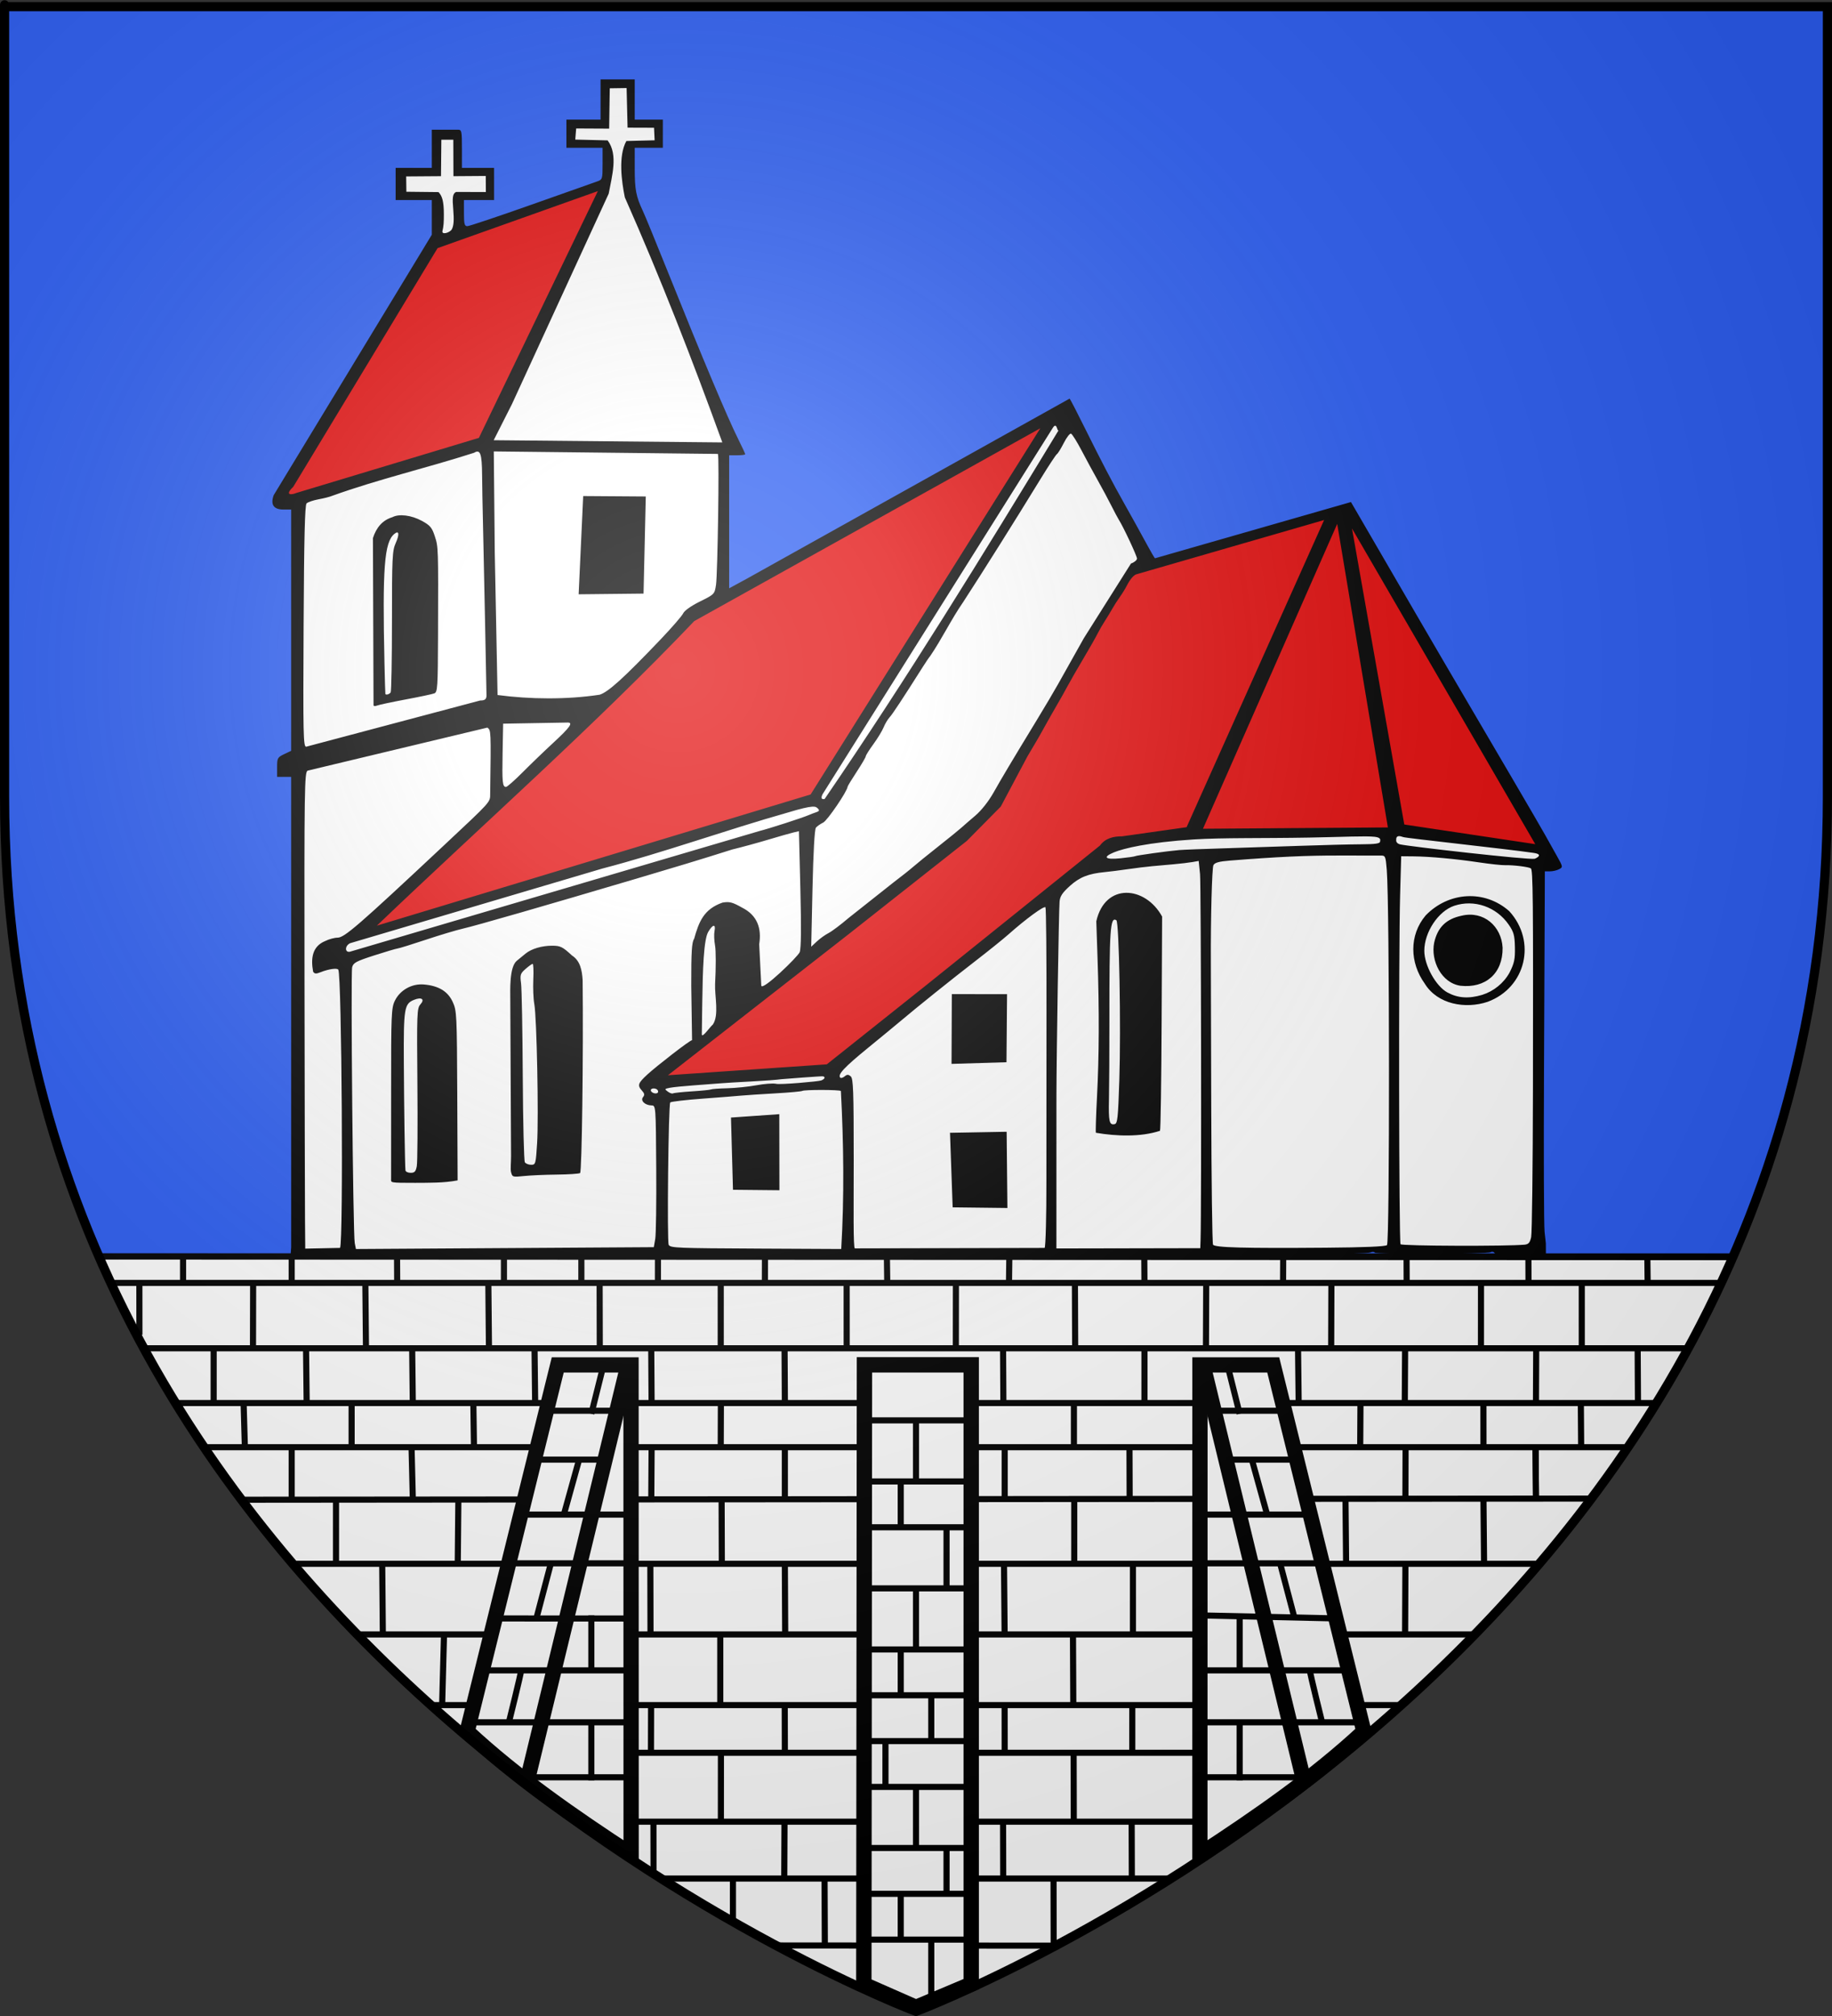 <?xml version="1.0" encoding="UTF-8" standalone="no"?>
<svg
   xmlns:dc="http://purl.org/dc/elements/1.1/"
   xmlns:cc="http://web.resource.org/cc/"
   xmlns:rdf="http://www.w3.org/1999/02/22-rdf-syntax-ns#"
   xmlns:svg="http://www.w3.org/2000/svg"
   xmlns="http://www.w3.org/2000/svg"
   xmlns:xlink="http://www.w3.org/1999/xlink"
   xmlns:sodipodi="http://sodipodi.sourceforge.net/DTD/sodipodi-0.dtd"
   xmlns:inkscape="http://www.inkscape.org/namespaces/inkscape"
   height="660"
   width="600"
   version="1.0"
   id="svg2"
   sodipodi:version="0.32"
   inkscape:version="0.44.1"
   sodipodi:docname="Saint-Cosme (68).svg"
   sodipodi:docbase="C:\Documents and Settings\Propriétaire\Mes documents\image blason\Blason du 68 à envoyer"
   inkscape:export-filename="/Users/fabriceantoine/Desktop/Alsace/blason-fait/Blason_Griesbach-au-Val.png"
   inkscape:export-xdpi="72"
   inkscape:export-ydpi="72">
  <rect width="100%" height="100%" fill="#333333" stroke="none"/>
  <sodipodi:namedview
     inkscape:window-height="712"
     inkscape:window-width="1024"
     inkscape:pageshadow="2"
     inkscape:pageopacity="0.0"
     guidetolerance="10.0"
     gridtolerance="10.0"
     objecttolerance="10.0"
     borderopacity="1.0"
     bordercolor="#666666"
     pagecolor="#ffffff"
     id="base"
     showgrid="false"
     height="660px"
     inkscape:zoom="0.86459876"
     inkscape:cx="413.2329"
     inkscape:cy="349.94487"
     inkscape:window-x="-4"
     inkscape:window-y="-4"
     inkscape:current-layer="layer4"
     showguides="true"
     inkscape:guide-bbox="true" />
  <desc
     id="desc4">Flag of Canton of Valais (Wallis)</desc>
  <defs
     id="defs6">
    <linearGradient
       id="linearGradient2893">
      <stop
         style="stop-color:white;stop-opacity:0.314;"
         offset="0"
         id="stop2895" />
      <stop
         id="stop2897"
         offset="0.19"
         style="stop-color:white;stop-opacity:0.251;" />
      <stop
         style="stop-color:#6b6b6b;stop-opacity:0.125;"
         offset="0.6"
         id="stop2901" />
      <stop
         style="stop-color:black;stop-opacity:0.125;"
         offset="1"
         id="stop2899" />
    </linearGradient>
    <linearGradient
       id="linearGradient2885">
      <stop
         id="stop2887"
         offset="0"
         style="stop-color:white;stop-opacity:1;" />
      <stop
         style="stop-color:white;stop-opacity:1;"
         offset="0.229"
         id="stop2891" />
      <stop
         id="stop2889"
         offset="1"
         style="stop-color:black;stop-opacity:1;" />
    </linearGradient>
    <linearGradient
       id="linearGradient2955">
      <stop
         id="stop2867"
         offset="0"
         style="stop-color:#fd0000;stop-opacity:1;" />
      <stop
         style="stop-color:#e77275;stop-opacity:0.659;"
         offset="0.5"
         id="stop2873" />
      <stop
         style="stop-color:black;stop-opacity:0.323;"
         offset="1"
         id="stop2959" />
    </linearGradient>
    <radialGradient
       inkscape:collect="always"
       xlink:href="#linearGradient2955"
       id="radialGradient2961"
       cx="225.524"
       cy="218.901"
       fx="225.524"
       fy="218.901"
       r="300"
       gradientTransform="matrix(-4.167939e-4,2.183,-1.884,-3.599562e-4,615.597,-289.121)"
       gradientUnits="userSpaceOnUse" />
    <polygon
       id="star"
       transform="scale(53,53)"
       points="0,-1 0.588,0.809 -0.951,-0.309 0.951,-0.309 -0.588,0.809 0,-1 " />
    <clipPath
       id="clip">
      <path
         d="M 0,-200 L 0,600 L 300,600 L 300,-200 L 0,-200 z "
         id="path10" />
    </clipPath>
    <radialGradient
       inkscape:collect="always"
       xlink:href="#linearGradient2955"
       id="radialGradient1911"
       gradientUnits="userSpaceOnUse"
       gradientTransform="matrix(-4.167939e-4,2.183,-1.884,-3.599562e-4,615.597,-289.121)"
       cx="225.524"
       cy="218.901"
       fx="225.524"
       fy="218.901"
       r="300" />
    <radialGradient
       inkscape:collect="always"
       xlink:href="#linearGradient2955"
       id="radialGradient2865"
       gradientUnits="userSpaceOnUse"
       gradientTransform="matrix(0,1.749,-1.593,-1.049767e-7,551.788,-191.29)"
       cx="225.524"
       cy="218.901"
       fx="225.524"
       fy="218.901"
       r="300" />
    <radialGradient
       inkscape:collect="always"
       xlink:href="#linearGradient2955"
       id="radialGradient2871"
       gradientUnits="userSpaceOnUse"
       gradientTransform="matrix(0,1.386,-1.323,-5.741131e-8,-158.082,-109.541)"
       cx="225.524"
       cy="218.901"
       fx="225.524"
       fy="218.901"
       r="300" />
    <radialGradient
       inkscape:collect="always"
       xlink:href="#linearGradient2893"
       id="radialGradient3163"
       gradientUnits="userSpaceOnUse"
       gradientTransform="matrix(1.353,0,0,1.349,-77.629,-85.747)"
       cx="221.445"
       cy="226.331"
       fx="221.445"
       fy="226.331"
       r="300" />
    <radialGradient
       gradientTransform="matrix(1.353,0,0,1.349,-77.629,-85.747)"
       gradientUnits="userSpaceOnUse"
       xlink:href="#linearGradient2893"
       id="radialGradient1784"
       fy="226.331"
       fx="221.445"
       r="300"
       cy="226.331"
       cx="221.445" />
    <radialGradient
       gradientTransform="matrix(0,1.386,-1.323,-5.741131e-8,-158.082,-109.541)"
       gradientUnits="userSpaceOnUse"
       xlink:href="#linearGradient2955"
       id="radialGradient1782"
       fy="218.901"
       fx="225.524"
       r="300"
       cy="218.901"
       cx="225.524" />
    <radialGradient
       gradientTransform="matrix(0,1.749,-1.593,-1.049767e-7,551.788,-191.29)"
       gradientUnits="userSpaceOnUse"
       xlink:href="#linearGradient2955"
       id="radialGradient1780"
       fy="218.901"
       fx="225.524"
       r="300"
       cy="218.901"
       cx="225.524" />
    <radialGradient
       gradientTransform="matrix(-4.167939e-4,2.183,-1.884,-3.599562e-4,615.597,-289.121)"
       gradientUnits="userSpaceOnUse"
       xlink:href="#linearGradient2955"
       id="radialGradient1778"
       fy="218.901"
       fx="225.524"
       r="300"
       cy="218.901"
       cx="225.524" />
    <clipPath
       id="clipPath1774">
      <path
         id="path1776"
         d="M 0,-200 L 0,600 L 300,600 L 300,-200 L 0,-200 z " />
    </clipPath>
    <polygon
       id="polygon1772"
       transform="scale(53,53)"
       points="0,-1 0.588,0.809 -0.951,-0.309 0.951,-0.309 -0.588,0.809 0,-1 " />
    <radialGradient
       gradientTransform="matrix(-4.167939e-4,2.183,-1.884,-3.599562e-4,615.597,-289.121)"
       gradientUnits="userSpaceOnUse"
       xlink:href="#linearGradient2955"
       id="radialGradient1770"
       fy="218.901"
       fx="225.524"
       r="300"
       cy="218.901"
       cx="225.524" />
    <linearGradient
       id="linearGradient1762">
      <stop
         id="stop1764"
         offset="0"
         style="stop-color:#fd0000;stop-opacity:1" />
      <stop
         id="stop1766"
         offset="0.5"
         style="stop-color:#e77275;stop-opacity:0.659" />
      <stop
         id="stop1768"
         offset="1"
         style="stop-color:black;stop-opacity:0.323" />
    </linearGradient>
    <linearGradient
       id="linearGradient1754">
      <stop
         id="stop1756"
         offset="0"
         style="stop-color:white;stop-opacity:1" />
      <stop
         id="stop1758"
         offset="0.229"
         style="stop-color:white;stop-opacity:1" />
      <stop
         id="stop1760"
         offset="1"
         style="stop-color:black;stop-opacity:1" />
    </linearGradient>
    <linearGradient
       id="linearGradient1744">
      <stop
         id="stop1746"
         offset="0"
         style="stop-color:white;stop-opacity:0.314" />
      <stop
         id="stop1748"
         offset="0.19"
         style="stop-color:white;stop-opacity:0.251" />
      <stop
         id="stop1750"
         offset="0.6"
         style="stop-color:#6b6b6b;stop-opacity:0.125" />
      <stop
         id="stop1752"
         offset="1"
         style="stop-color:black;stop-opacity:0.125" />
    </linearGradient>
    <radialGradient
       r="300"
       fy="226.331"
       fx="221.445"
       cy="226.331"
       cx="221.445"
       gradientTransform="matrix(1.353,0,0,1.349,-315.909,199.483)"
       gradientUnits="userSpaceOnUse"
       id="radialGradient2489"
       xlink:href="#linearGradient2893"
       inkscape:collect="always" />
    <linearGradient
       id="linearGradient1956">
      <stop
         id="stop1958"
         offset="0"
         style="stop-color:white;stop-opacity:0.314;" />
      <stop
         style="stop-color:white;stop-opacity:0.251;"
         offset="0.19"
         id="stop1960" />
      <stop
         id="stop1962"
         offset="0.6"
         style="stop-color:#6b6b6b;stop-opacity:0.125;" />
      <stop
         id="stop1964"
         offset="1"
         style="stop-color:black;stop-opacity:0.125;" />
    </linearGradient>
    <inkscape:perspective
       id="perspective2487"
       inkscape:persp3d-origin="300.58185 : 220.4163 : 1"
       inkscape:vp_z="601.1637 : 330.62445 : 1"
       inkscape:vp_y="0 : 1000 : 0"
       inkscape:vp_x="0 : 330.62445 : 1"
       sodipodi:type="inkscape:persp3d" />
  </defs>
  <g
     inkscape:groupmode="layer"
     id="layer3"
     inkscape:label="Fond écu"
     style="display:inline">
    <path
       id="path2855"
       style="fill:#2b5df2;fill-opacity:1;fill-rule:evenodd;stroke:none;stroke-width:1px;stroke-linecap:butt;stroke-linejoin:miter;stroke-opacity:1"
       d="M 300.149,658.5 C 300.149,658.5 598.649,546.18 598.649,260.728 C 598.649,-24.723 598.649,2.176 598.649,2.176 L 1.649,2.176 L 1.649,260.728 C 1.649,546.18 300.149,658.5 300.149,658.5 z "
       sodipodi:nodetypes="cccccc" />
  </g>
  <g
     inkscape:groupmode="layer"
     id="layer4"
     inkscape:label="Meubles"
     style="display:inline"
     sodipodi:insensitive="true">
    <g
       id="g1786"
       style="display:inline"
       transform="translate(0.149,0.409)">
      <g
         id="g7979">
        <rect
           id="rect7092"
           style="fill:none;fill-opacity:1;fill-rule:nonzero;stroke:none;stroke-width:6.203;stroke-linecap:round;stroke-linejoin:round;stroke-miterlimit:4;stroke-dasharray:none;stroke-opacity:1"
           y="-7.1054274e-015"
           x="0"
           height="660"
           width="600" />
      </g>
    </g>
    <g
       id="g3759"
       transform="matrix(0.658,0,0,0.658,580.199,35.24)">
      <path
         sodipodi:nodetypes="ccccccccccccccccccccccccccccccccc"
         id="path1982"
         d="M -641.338,167.575 L -742.252,196.779 L -739.071,186.081 L -664.759,66.372 L -580.327,37.746 L -641.338,167.575 z M -499.943,231.767 L -359.126,153.985 L -478.546,343.957 L -642.784,393.981 L -701.192,411.041 L -680.373,389.065 L -608.375,322.271 L -549.099,265.308 L -537.533,251.718 L -499.943,231.767 z M -358.548,298.272 L -318.067,229.743 L -211.659,199.382 L -112.191,367.668 L -116.239,369.403 L -186.792,359.572 L -190.84,361.017 L -288.284,361.017 L -328.765,366.511 L -351.608,384.728 L -468.425,478.702 L -555.171,485.063 L -552.279,478.702 L -498.208,438.221 L -422.739,378.945 L -386.017,345.982 L -358.548,298.272 z "
         style="fill:#e20909;fill-rule:evenodd;stroke:none;stroke-width:1px;stroke-linecap:butt;stroke-linejoin:miter;stroke-opacity:1" />
      <path
         sodipodi:nodetypes="ccccccccccccccccccccccccccccccccscccccsccccccccccccccccccccccccccccccccccccccccccccccccccccccccccccccccccccccccccccccccccc"
         id="path2872"
         d="M -582.714,44.573 L -603.364,88.327 L -626.877,138.216 L -641.803,168.271 L -664.294,173.792 L -722.769,191.171 L -734.424,196.078 L -733.81,216.524 L -733.81,319.981 L -733.401,344.517 L -733.606,410.967 L -733.606,492.751 L -733.401,558.178 L -733.401,569.219 L -727.268,568.606 L -721.543,569.015 L -709.684,570.446 L -695.985,570.037 L -653.457,569.219 L -612.361,569.015 L -596.617,569.219 L -592.732,568.197 L -586.19,569.015 L -555.316,569.015 L -535.483,569.219 L -483.55,569.424 L -460.446,569.219 L -450.019,569.424 L -444.703,568.606 L -427.323,570.037 L -403.81,569.833 L -396.45,568.81 C -396.45,568.81 -388.271,569.833 -387.454,569.833 C -386.636,569.833 -357.398,570.037 -357.398,570.037 L -329.796,569.424 L -294.219,569.424 L -270.911,568.81 L -238.197,569.015 C -238.197,569.015 -204.256,568.606 -203.234,568.606 C -202.212,568.606 -190.353,567.379 -190.353,567.379 L -165.818,568.401 L -151.301,567.993 L -132.491,567.788 L -117.361,568.606 L -116.338,560.836 L -116.338,496.636 L -116.134,414.851 L -115.52,384.796 L -116.747,376.617 L -111.431,371.914 L -113.067,368.848 L -185.855,359.238 L -196.487,360.465 L -289.312,360.669 L -329.591,366.19 L -339.405,374.777 L -371.097,399.721 L -406.468,428.755 L -449.61,462.9 L -468.216,479.257 L -485.186,480.279 L -534.052,483.55 L -555.112,484.981 L -551.431,479.052 L -533.848,465.762 L -508.699,446.338 L -485.186,427.323 L -463.513,411.375 L -435.093,389.498 L -405.242,364.145 L -388.68,349.424 L -374.368,326.115 L -352.082,285.836 L -330.818,249.442 L -316.71,228.587 L -310.985,225.52 L -329.796,187.286 L -348.197,156.004 L -352.286,150.688 L -359.647,154.572 L -478.03,344.926 L -595.39,380.297 L -702.732,411.784 L -670.223,379.684 L -630.353,342.677 L -592.119,306.283 L -549.796,266.413 L -536.506,250.874 L -506.041,235.948 L -523.216,242.9 L -521.989,171.134 L -516.468,170.112 L -532.621,130.446 L -549.387,87.918 L -565.13,49.684 L -569.015,40.074 L -569.219,19.015 L -565.539,18.401 L -553.68,17.993 L -553.68,7.77 L -567.788,7.974 L -567.788,-11.654 L -580.669,-11.654 L -580.874,8.178 L -597.026,8.178 L -597.639,17.788 L -580.874,17.993 L -579.033,20.855 L -579.442,31.691 L -582.714,44.573 z M -652.768,63.163 L -653.284,44.102 L -637.498,44.379 L -637.615,31.948 L -653.62,31.67 L -654.12,13.156 L -665.62,12.367 L -665.536,31.675 L -682.572,32.253 L -682.711,43.855 L -665.485,43.507 L -665.449,64.89"
         style="fill:white;fill-rule:evenodd;stroke:none;stroke-width:1px;stroke-linecap:butt;stroke-linejoin:miter;stroke-opacity:1" />
      <path
         style="fill:black"
         d="M -635.987,171.043 L -635.493,221.758 L -634.107,292.242 C -618.011,294.385 -599.668,294.573 -583.336,292.1 C -579.07,290.831 -571.327,283.818 -553.045,264.664 C -547.385,258.735 -542.288,252.858 -541.717,251.606 C -541.098,250.248 -537.735,247.873 -533.382,245.719 C -526.12,242.125 -526.081,242.084 -525.366,237.318 C -524.589,232.137 -523.662,173.539 -524.433,172.292 L -635.987,171.043 z M -636.032,165.468 L -522.235,166.566 C -537.158,125.445 -553.046,84.606 -570.765,44.625 C -572.365,36.766 -574.125,24.036 -569.994,16.604 L -555.932,16.242 L -556.217,10.005 L -569.397,9.96 L -569.872,-9.746 L -578.261,-9.625 L -578.563,10.446 L -594.984,10.363 L -595.429,15.897 L -579.331,16.29 C -573.945,23.398 -577.24,34.255 -578.787,42.785 L -626.934,147.482 L -636.032,165.468 z M -734.187,191.686 L -643.399,164.311 L -584.191,41.529 L -663.963,69.905 L -735.807,188.666 C -740.494,193.134 -736.396,192.651 -734.187,191.686 z M -661.525,61.326 C -662.088,63.488 -657.787,62.244 -656.851,60.496 C -655.915,58.748 -655.719,55.881 -656.17,50.545 C -656.626,45.16 -656.584,42.801 -654.76,41.946 L -639.935,41.995 L -639.98,33.993 L -656.069,34.108 L -656.13,15.951 L -662.085,15.957 L -662.262,34.102 L -679.597,34.23 L -679.494,41.849 L -663.489,42.025 C -661.678,43.969 -660.836,46.555 -660.836,53.185 C -660.836,56.913 -660.963,59.163 -661.525,61.326 z M -532.23,445.746 L -532.443,461.012 C -532.476,463.371 -528.264,457.219 -526.953,456.195 C -523.721,451.487 -526.112,441.981 -525.831,435.928 C -525.39,427.93 -525.398,419.38 -525.851,416.928 C -526.303,414.475 -526.428,411.231 -526.13,409.718 C -525.404,406.045 -526.97,406.232 -529.25,410.091 C -531.515,413.926 -531.994,428.851 -532.23,445.746 z M -537.295,463.968 L -537.703,436.82 C -537.725,419.935 -537.438,415.238 -536.284,413.59 C -533.894,405.056 -531.488,398.79 -522.145,395.521 C -518.649,394.93 -517.216,395.301 -512.313,398.068 C -504.836,401.854 -502.595,408.343 -503.883,416.214 L -502.846,436.772 C -502.685,439.952 -484.563,422.386 -483.714,420.18 C -483.015,418.364 -482.907,407.98 -483.387,388.733 L -484.104,359.997 L -486.72,360.602 C -488.159,360.934 -493.836,362.553 -499.336,364.199 C -504.836,365.845 -512.936,368.054 -517.336,369.108 C -532.765,374.017 -548.284,378.671 -563.836,383.266 C -610.821,397.183 -644.848,406.984 -651.336,408.468 C -654.636,409.223 -662.961,411.717 -669.836,414.011 C -676.711,416.304 -683.011,418.257 -683.836,418.35 C -684.661,418.444 -689.95,420.009 -695.589,421.829 C -704.501,424.706 -705.925,425.473 -706.482,427.694 C -707.258,430.784 -706.041,560.697 -705.196,564.918 L -704.602,567.891 L -556.336,566.96 L -555.626,562.893 C -555.236,560.656 -555.011,544.796 -555.126,527.647 C -555.336,496.554 -555.342,496.468 -557.472,496.436 C -560.715,496.387 -563.136,494.035 -561.711,492.317 C -560.826,491.251 -560.939,490.513 -562.198,489.121 C -564.619,486.447 -564.275,485.414 -559.503,481.016 C -555.206,477.054 -538.427,463.968 -537.295,463.968 z M -737.101,570.721 L -736.836,566.968 L -736.836,449.968 L -736.836,332.968 L -740.336,332.968 L -743.836,332.968 L -743.836,328.154 C -743.836,323.636 -743.621,323.236 -740.336,321.67 L -736.836,320.001 L -736.836,259.985 L -736.836,199.968 L -740.596,199.968 C -745.567,199.968 -747.234,197.557 -745.54,192.814 L -666.836,63.23 L -666.836,54.599 L -666.836,45.968 L -675.836,45.968 L -684.836,45.968 L -684.836,37.968 L -684.836,29.968 L -675.836,29.968 L -666.836,29.968 L -666.836,20.468 L -666.836,10.968 L -662.336,10.968 L -653.836,10.968 C -651.977,10.968 -651.836,11.635 -651.836,20.468 L -651.836,29.968 L -643.836,29.968 L -635.836,29.968 L -635.836,37.968 L -635.836,45.968 L -643.336,45.968 L -650.836,45.968 L -650.836,52.468 C -650.836,57.899 -650.559,58.968 -649.15,58.968 C -648.222,58.968 -633.935,54.185 -617.4,48.338 C -600.865,42.492 -586.099,37.273 -584.586,36.74 C -581.9,35.795 -581.836,35.59 -581.836,27.871 L -581.836,19.968 L -590.836,19.968 L -599.836,19.968 L -599.836,12.968 L -599.836,5.968 L -591.336,5.968 L -582.836,5.968 L -582.836,-4.032 L -582.836,-14.032 L -574.336,-14.032 L -565.836,-14.032 L -565.836,-4.032 L -565.836,5.968 L -558.836,5.968 L -551.836,5.968 L -551.836,12.968 L -551.836,19.968 L -558.836,19.968 L -565.836,19.968 L -565.836,30.319 C -565.836,40.789 -565.174,44.227 -561.759,51.468 C -560.721,53.668 -555.089,67.393 -549.242,81.968 C -531.851,125.322 -519.712,154.148 -514.195,165.193 C -512.348,168.892 -510.836,172.155 -510.836,172.443 C -510.836,172.732 -512.636,172.968 -514.836,172.968 L -518.836,172.968 L -518.836,206.059 L -518.836,239.15 L -510.086,234.4 L -349.374,144.764 C -349.017,145.121 -345.375,152.176 -341.28,160.441 C -333.736,175.669 -327.82,186.984 -322.183,196.968 C -318.36,203.74 -314.482,210.745 -310.556,217.968 C -308.913,220.993 -307.269,223.805 -306.904,224.217 L -209.332,196.229 C -209.051,196.682 -182.431,242.486 -175.776,253.968 C -169.549,264.712 -163.142,275.653 -128.629,334.468 C -121.206,347.118 -114.01,359.493 -112.639,361.968 C -111.268,364.443 -108.7,369.026 -106.933,372.152 C -103.807,377.683 -103.774,377.865 -105.713,378.902 C -106.808,379.489 -108.86,379.968 -110.271,379.968 L -112.836,379.968 L -112.875,392.718 C -112.896,399.731 -113.066,438.768 -113.253,479.468 C -113.441,520.168 -113.311,556.086 -112.965,559.284 L -112.336,565.1 L -112.301,571.11 C -132.469,571.152 -137.286,570.859 -137.944,569.795 C -138.312,569.199 -139.159,569.05 -139.827,569.462 C -141.494,570.493 -196.899,570.677 -197.531,569.654 C -197.81,569.202 -198.781,569.186 -199.688,569.618 C -200.594,570.05 -214.386,570.461 -230.336,570.531 C -246.286,570.601 -269.911,570.718 -282.836,570.791 C -295.761,570.864 -310.161,570.896 -314.836,570.862 C -319.511,570.828 -339.761,571.017 -359.836,571.282 C -397.431,569.341 -434.93,572.416 -472.336,570.985 C -472.886,570.955 -481.661,571.038 -491.836,571.168 C -502.011,571.299 -516.789,571.19 -524.676,570.927 C -532.562,570.664 -539.197,570.743 -539.42,571.104 C -539.643,571.465 -541.291,571.43 -543.081,571.026 C -544.871,570.622 -556.564,570.417 -569.064,570.57 L -608.426,570.993 L -737.101,570.721 z M -687.101,533.027 L -687.084,489.087 C -687.101,451.034 -686.971,447.913 -685.219,444.334 C -682.63,439.042 -676.791,435.764 -670.836,436.258 C -663.503,436.867 -658.882,439.642 -656.453,444.896 C -654.417,449.3 -654.333,451.02 -654.163,491.6 L -653.986,533.731 C -660.927,535.055 -668.05,534.904 -675.086,534.957 C -688.034,534.968 -687.101,534.855 -687.101,533.027 z M -674.304,526.646 C -673.961,524.819 -673.828,506.42 -674.008,485.759 C -674.315,450.611 -674.22,448.065 -672.521,446.181 C -670.167,443.569 -671.931,442.351 -675.767,443.94 C -680.537,445.915 -680.892,448.111 -680.759,474.815 C -680.645,497.794 -680.226,525.851 -679.955,528.718 C -679.89,529.406 -678.732,529.968 -677.382,529.968 C -675.393,529.968 -674.809,529.338 -674.304,526.646 z M -627.404,529.557 C -627.766,528.113 -627.37,524.515 -627.385,521.508 L -627.771,444.09 C -627.797,438.872 -628.258,427.558 -624.523,424.468 C -623.192,423.368 -621.222,421.752 -620.144,420.877 C -617.191,418.479 -612.075,416.968 -606.937,416.975 C -602.831,416.98 -601.772,417.5 -597.086,421.819 C -592.947,424.481 -592.093,429.116 -591.76,434.062 C -591.372,471.611 -592.139,529.537 -593.031,530.089 C -593.608,530.446 -598.861,530.788 -604.703,530.85 C -610.545,530.912 -617.894,531.237 -621.035,531.572 C -626.574,532.163 -626.765,532.103 -627.404,529.557 z M -614.417,515.218 C -613.599,502.243 -614.601,452.499 -615.81,446.063 C -616.284,443.536 -616.512,437.981 -616.317,433.718 C -616.121,429.456 -616.271,425.983 -616.649,426 C -617.027,426.017 -618.618,427.159 -620.184,428.536 C -622.784,430.823 -622.978,431.451 -622.41,435.755 C -622.069,438.347 -621.687,459.143 -621.563,481.968 C -621.438,504.793 -620.972,524.031 -620.527,524.718 C -620.082,525.406 -618.678,525.968 -617.406,525.968 C -615.175,525.968 -615.07,525.591 -614.417,515.218 z M -712.505,567.327 C -710.794,564.13 -711.646,431.703 -713.382,428.894 C -713.959,427.96 -718.201,428.568 -722.179,430.154 C -724.454,431.061 -725.199,431.006 -725.913,429.878 C -727.101,423.358 -726.426,417.304 -719.876,414.638 C -718.035,413.72 -715.265,412.968 -713.719,412.968 C -710.345,412.968 -703.313,406.872 -661.35,367.569 C -636.836,344.609 -637.843,345.729 -637.783,341.361 C -637.35,309.679 -637.345,309.801 -639.183,308.457 L -728.652,329.87 C -730.216,330.707 -730.327,338.232 -730.2,435.12 C -730.126,492.512 -730.013,545.645 -729.95,553.193 L -729.836,567.695 L -712.505,567.327 z M -463.216,489.255 C -463.885,488.586 -481.354,488.56 -482.481,489.226 C -482.952,489.504 -489.089,490.056 -496.12,490.453 C -503.15,490.849 -510.575,491.338 -512.62,491.538 C -514.664,491.738 -523.311,492.419 -531.836,493.05 C -540.361,493.681 -547.702,494.534 -548.15,494.946 C -549.074,495.797 -549.821,564.379 -548.921,565.825 C -547.968,567.359 -545.158,567.473 -503.191,567.681 L -463.045,567.879 C -461.513,541.814 -461.838,515.356 -463.216,489.255 z M -516.928,538.407 L -517.923,502.468 L -493.881,500.787 L -493.822,538.638 L -516.928,538.407 z M -361.807,567.337 C -361.294,566.52 -360.906,551.135 -360.934,534.468 C -360.96,517.968 -360.941,480.702 -360.89,451.654 C -360.839,422.607 -361.065,398.407 -361.392,397.878 C -361.98,396.927 -371.056,403.565 -379.903,411.416 C -382.414,413.645 -389.839,419.616 -396.403,424.686 C -408.163,433.769 -425.347,447.552 -433.514,454.453 C -435.812,456.394 -443.237,462.512 -450.014,468.047 C -461.64,477.543 -464.985,481.153 -463.518,482.62 C -463.169,482.969 -462.199,482.684 -461.361,481.988 C -460.143,480.978 -459.534,480.974 -458.336,481.968 C -457.048,483.038 -456.836,488.966 -456.836,524.009 C -456.836,546.447 -457.149,567.571 -456.252,567.569 L -361.807,567.337 z M -407.586,547.149 L -408.91,510.053 L -380.716,509.543 L -380.336,547.468 L -407.586,547.149 z M -408.147,475.773 L -408.001,441.056 L -380.515,441.089 L -380.8,474.944 L -408.147,475.773 z M -284.202,563.468 C -283.696,548.428 -283.928,386.533 -284.463,381.313 L -285.13,374.801 L -288.233,375.344 C -289.94,375.643 -294.036,376.131 -297.336,376.428 C -300.636,376.725 -305.586,377.168 -308.336,377.413 C -311.086,377.658 -316.486,378.32 -320.336,378.885 C -324.186,379.45 -329.383,380.108 -331.884,380.347 C -340.06,381.129 -344.42,382.868 -349.315,387.298 C -353.009,390.643 -354.168,392.417 -354.376,395.052 C -354.753,399.82 -355.895,470.767 -355.937,491.968 L -355.952,567.607 L -319.523,567.538 L -284.336,567.468 L -284.202,563.468 z M -336.29,510.043 C -336.49,509.72 -336.24,501.584 -335.735,491.963 C -334.676,471.788 -334.591,449.237 -335.475,423.15 L -336.096,404.832 C -331.727,385.445 -311.681,387.188 -303.336,402.468 L -303.582,455.307 C -303.717,484.368 -304.081,508.555 -304.391,509.057 C -313.998,512.249 -326.253,511.759 -336.29,510.043 z M -324.635,483.957 C -323.768,457.386 -324.735,405.149 -326.109,404.3 C -329.183,402.4 -329.601,408.52 -329.576,454.968 C -329.568,470.093 -329.664,487.282 -329.79,493.166 C -330.033,504.507 -329.642,506.269 -326.993,505.762 C -325.539,505.484 -325.251,502.824 -324.635,483.957 z M -191.404,565.935 C -190.003,564.533 -190.1,396.466 -191.512,379.269 C -192.084,372.307 -192.189,372.071 -194.72,372.114 C -196.159,372.138 -205.436,372.134 -215.336,372.106 C -231.32,372.06 -245.932,372.736 -269.612,374.619 C -275.015,375.048 -277.122,375.633 -277.795,376.89 C -278.516,378.239 -279.189,403.469 -279.076,424.968 C -279.066,426.893 -278.981,459.085 -278.888,496.505 C -278.794,533.925 -278.389,565.074 -277.988,565.724 C -277.095,567.168 -262.639,567.558 -221.904,567.236 C -202.666,567.084 -192.101,566.633 -191.404,565.935 z M -122.877,565.709 C -120.955,565.521 -120.249,564.704 -119.646,561.968 C -119.221,560.043 -118.822,526.743 -118.76,487.968 C -118.606,392.648 -118.737,379.148 -119.816,378.481 C -121.038,377.726 -128.529,376.798 -132.447,376.918 C -134.158,376.97 -140.008,376.347 -145.447,375.534 C -157.274,373.766 -170.119,372.589 -178.336,372.519 L -184.336,372.468 L -184.881,391.968 C -185.654,419.654 -185.472,564.261 -184.663,565.499 C -184.083,566.386 -131.635,566.564 -122.877,565.709 z M -172.634,435.801 C -180.072,425.424 -180.47,411.809 -172.195,401.943 C -160.8,390.12 -142.83,388.911 -130.547,399.786 C -116.776,414.865 -122.297,437.862 -141.312,444.888 C -152.264,448.561 -166.236,446.244 -172.634,435.801 z M -144.018,441.43 C -138.301,439.65 -133.259,435.566 -130.405,430.342 C -128.043,425.676 -127.611,423.646 -127.731,417.775 C -127.854,411.804 -128.306,410.146 -130.799,406.523 C -136.92,397.627 -147.99,393.784 -157.937,397.103 C -165.845,399.741 -172.809,410.205 -172.827,419.476 C -172.841,426.725 -167.084,437.125 -161.336,440.234 C -156.113,443.059 -150.752,443.429 -144.018,441.43 z M -154.811,436.9 C -164.357,435.513 -169.715,424.396 -167.93,415.498 C -166.213,407.825 -161.982,403.666 -154.239,402.04 C -143.263,399.431 -134.413,407.317 -133.86,417.968 C -133.696,430.92 -142.49,438.216 -154.811,436.9 z M -554.379,488.899 C -555.122,487.698 -557.836,487.687 -557.836,488.885 C -557.836,489.969 -555.666,490.885 -554.57,490.264 C -554.149,490.026 -554.063,489.411 -554.379,488.899 z M -537.284,489.436 C -532.445,489.125 -528.2,488.693 -527.851,488.478 C -527.502,488.262 -523.868,488.001 -519.776,487.899 C -515.684,487.796 -509.186,487.13 -505.336,486.418 C -501.486,485.706 -497.107,485.365 -495.605,485.659 C -493.839,486.257 -474.281,484.537 -472.962,483.998 C -471.353,483.341 -470.641,482.29 -472.2,481.949 C -472.794,481.819 -491.357,483.238 -492.689,483.376 C -494.695,483.678 -501.511,484.191 -507.836,484.517 C -514.161,484.842 -521.136,485.264 -523.336,485.455 C -525.536,485.645 -531.386,486.09 -536.336,486.443 C -541.286,486.797 -546.661,487.34 -548.28,487.649 C -551.022,488.174 -551.097,488.304 -549.382,489.558 C -548.37,490.299 -547.213,490.701 -546.812,490.454 C -546.411,490.206 -542.124,489.748 -537.284,489.436 z M -469.336,410.664 C -467.686,409.821 -463.186,406.434 -459.336,403.137 L -436.828,385.322 C -433.248,382.623 -428.973,379.232 -427.328,377.788 C -425.683,376.344 -420.061,371.788 -414.836,367.663 C -409.611,363.539 -404.387,359.3 -403.227,358.244 C -402.066,357.188 -398.916,354.458 -396.227,352.177 C -393.338,349.727 -389.699,345.129 -387.336,340.944 C -383.08,333.403 -378.114,325.082 -365.867,304.968 C -361.681,298.093 -356.882,289.993 -355.202,286.968 C -353.522,283.943 -347.71,273.593 -342.288,263.968 L -318.836,226.819 C -317.186,226.243 -315.836,225.135 -315.836,224.355 C -315.836,223.061 -322.646,208.525 -324.918,204.968 C -325.445,204.143 -327.121,200.993 -328.642,197.968 C -330.163,194.943 -333.17,189.337 -335.324,185.511 C -337.478,181.684 -341.132,174.948 -343.442,170.543 C -345.753,166.137 -348.115,162.376 -348.69,162.184 C -349.265,161.992 -350.875,164.084 -352.267,166.831 C -353.659,169.579 -355.208,172.08 -355.708,172.389 C -356.208,172.698 -359.857,178.242 -363.818,184.71 C -376.435,205.311 -392.46,230.8 -402.333,245.968 C -408.349,254.657 -412.889,264.241 -418.84,272.968 C -419.154,273.243 -420.744,275.573 -422.373,278.145 C -432.759,294.538 -437.478,301.695 -438.975,303.323 C -439.913,304.344 -441.253,306.594 -441.953,308.323 C -442.652,310.053 -444.937,313.812 -447.03,316.676 C -449.124,319.54 -450.836,322.261 -450.836,322.723 C -450.836,323.184 -452.861,326.645 -455.336,330.414 C -457.811,334.182 -459.856,337.536 -459.881,337.867 C -460.049,340.152 -469.954,354.698 -472.031,355.712 C -473.433,356.395 -475.059,357.532 -475.645,358.238 C -476.309,359.037 -476.951,370.426 -477.351,388.494 L -477.992,417.468 L -475.164,414.833 C -473.609,413.383 -470.986,411.507 -469.336,410.664 z M -503.836,359.932 C -498.865,358.678 -482.482,353.387 -479.336,352.02 C -478.236,351.541 -476.474,350.869 -475.419,350.526 C -474.02,350.071 -473.8,349.604 -474.607,348.798 C -475.779,347.625 -476.306,346.687 -489.758,350.749 C -520.396,359.42 -551.231,370.573 -582.047,378.615 L -707.516,415.733 C -710.291,417.124 -710.112,420.521 -707.57,419.953 L -503.836,359.932 z M -316.777,372.432 C -316.143,372.04 -300.561,369.876 -294.836,369.386 C -292.911,369.221 -283.011,368.835 -272.836,368.528 C -262.661,368.222 -245.336,367.655 -234.336,367.269 C -223.336,366.883 -209.949,366.545 -204.586,366.518 C -196.944,366.479 -194.836,366.167 -194.836,365.076 C -194.836,364.567 -194.031,363.174 -197.522,362.784 C -202.111,362.271 -212.861,362.861 -230.008,363.17 C -253.936,363.6 -272.956,363.175 -287.692,364.107 C -310.123,365.525 -322.63,368.567 -327.419,370.567 C -333.133,372.955 -331.655,374.254 -324.101,373.483 C -320.397,373.105 -317.101,372.632 -316.777,372.432 z M -183.269,362.939 C -187.093,361.525 -186.836,363.6 -186.836,364.781 C -186.836,365.174 -186.434,366.166 -184.922,366.544 C -180.87,367.555 -120.956,374.372 -117.941,373.714 C -117.442,373.605 -112.957,371.58 -118.471,370.786 C -132.757,368.727 -181.795,363.485 -183.269,362.939 z M -216.184,207.112 L -283.001,358.776 L -190.963,358.132 L -216.184,207.112 z M -400.53,364.825 L -459.299,411.18 L -549.291,481.421 L -470.234,475.996 L -420.16,436.148 L -334.276,367.139 C -331.598,363.464 -327.531,362.529 -323.218,362.549 L -291.152,358.004 L -222.71,205.179 L -316.257,232.215 C -317.164,232.477 -319.064,234.153 -320.98,237.968 C -321.67,239.343 -323.204,241.818 -324.387,243.468 C -325.571,245.118 -327.295,247.818 -328.219,249.468 C -329.142,251.118 -330.785,253.818 -331.87,255.468 C -332.955,257.118 -334.637,260.043 -335.608,261.968 C -336.579,263.893 -339.723,269.413 -342.596,274.234 C -345.468,279.054 -349.06,285.304 -350.577,288.123 C -352.095,290.941 -353.786,293.974 -354.336,294.863 C -355.299,296.419 -362.051,308.341 -364.308,312.468 C -364.909,313.568 -367.637,318.206 -370.369,322.774 L -383.639,347.741 L -400.53,364.825 z M -117.609,366.444 L -208.824,209.38 L -182.8,356.667 L -117.609,366.444 z M -354.836,160.489 C -355.64,161.451 -355.639,156.235 -357.612,159.117 L -472.32,341.582 C -473.241,343.417 -472.961,344.335 -471.315,343.968 C -430.555,284.448 -392.391,222.258 -354.836,160.489 z M -621.602,330.666 C -617.606,326.65 -610.624,319.935 -606.086,315.744 C -598.14,308.405 -596.424,306.001 -599.086,305.939 L -631.327,306.501 L -631.6,320.964 C -631.881,335.761 -631.658,337.968 -629.883,337.968 C -629.324,337.968 -625.598,334.682 -621.602,330.666 z M -642.777,294.968 C -640.237,294.968 -639.51,294.277 -639.624,291.968 C -639.638,291.693 -639.956,275.493 -640.33,255.968 C -640.705,236.443 -641.174,214.168 -641.373,206.468 C -641.571,198.768 -641.764,188.193 -641.8,182.968 C -641.876,172.115 -642.698,169.801 -645.792,171.718 C -669.198,179.252 -693.161,184.779 -716.336,193.103 C -717.436,193.586 -720.513,194.378 -723.174,194.862 C -725.834,195.346 -728.534,196.266 -729.174,196.905 C -730.024,197.755 -730.419,214.148 -730.644,258.018 C -730.921,312.101 -730.796,317.968 -729.372,317.968 L -642.777,294.968 z M -695.84,297.325 C -695.842,296.854 -695.911,277.953 -695.993,255.323 L -696.142,214.178 C -694.416,208.795 -691.315,205.238 -686.449,203.761 C -683.144,201.992 -676.995,202.757 -671.804,205.583 C -667.66,207.838 -666.761,208.903 -665.345,213.232 C -663.585,218.613 -663.584,218.637 -663.738,262.611 C -663.828,288.436 -663.98,290.81 -665.586,291.431 C -666.549,291.804 -672.961,293.162 -679.836,294.449 C -686.711,295.736 -693.124,297.103 -694.086,297.486 C -695.049,297.869 -695.838,297.797 -695.84,297.325 z M -687.31,290.925 C -686.955,290.351 -686.665,274.34 -686.665,255.344 C -686.666,223.917 -686.5,220.434 -684.819,216.681 C -682.822,212.221 -683.128,210.135 -685.491,212.097 C -690.485,216.242 -691.448,228.867 -690.398,276.468 C -690.216,284.718 -690.015,291.581 -689.952,291.718 C -689.646,292.38 -687.882,291.851 -687.31,290.925 z M -593.751,242.128 L -591.487,193.252 L -560.336,193.468 L -561.446,241.783 L -593.751,242.128 z M -478.284,341.726 L -363.967,159.532 L -536.209,255.464 C -584.945,306.626 -641.333,356.513 -694.18,406.99 L -478.284,341.726 z "
         id="path1962"
         sodipodi:nodetypes="ccccsssscccccccccccccccccccccccccssccccccccccsccsccssssccccccsscccsccsssssccccsssssccccccccccccccccccccccccccccccccccccssscccccccccccccccccccccssssccccccsssccssssscccscccsssssssccsssscccccssscccccssssssccsssssccsssccssssssssccssccsssccsccccsssssscccccccccsssssssssssscccccccccccccccssssssccccccscccccccssssccsssssssssccssssscccsccccccccssssscccccccssccssscsscssssssccccsssssssccsssssssssccssssssssscccccsssccccccssssssssssccssssccccccccccccccsssssssssscccccccccccccscccsccssssccsssccccccssssssccsssssccccccccccc" />
    </g>
    <g
       id="g9771"
       transform="translate(4.7866e-2,0)">
      <path
         id="path8795"
         style="fill:white;fill-opacity:1;fill-rule:evenodd;stroke:black;stroke-width:2;stroke-linecap:butt;stroke-linejoin:miter;stroke-miterlimit:4;stroke-dasharray:none;stroke-opacity:1;display:inline"
         d="M 300.149,658.5 C 300.149,658.5 491.294,586.576 567.668,411.566 L 32.534,411.346 C 108.844,586.515 300.149,658.5 300.149,658.5 z "
         sodipodi:nodetypes="cccc" />
      <path
         sodipodi:nodetypes="cc"
         id="path3248"
         d="M 190.84,596.387 L 409.149,596.387"
         style="fill:none;fill-rule:evenodd;stroke:black;stroke-width:2;stroke-linecap:butt;stroke-linejoin:miter;stroke-miterlimit:4;stroke-dasharray:none;stroke-opacity:1" />
      <path
         sodipodi:nodetypes="cc"
         id="path3246"
         d="M 438.932,573.833 L 161.347,573.833"
         style="fill:none;fill-rule:evenodd;stroke:black;stroke-width:2;stroke-linecap:butt;stroke-linejoin:miter;stroke-miterlimit:4;stroke-dasharray:none;stroke-opacity:1" />
      <path
         sodipodi:nodetypes="cc"
         id="path3244"
         d="M 141.25,558.219 L 458.594,558.219"
         style="fill:none;fill-rule:evenodd;stroke:black;stroke-width:2;stroke-linecap:butt;stroke-linejoin:miter;stroke-miterlimit:4;stroke-dasharray:none;stroke-opacity:1" />
      <path
         sodipodi:nodetypes="cc"
         id="path3242"
         d="M 482.449,535.087 L 117.106,535.087"
         style="fill:none;fill-rule:evenodd;stroke:black;stroke-width:2;stroke-linecap:butt;stroke-linejoin:miter;stroke-miterlimit:4;stroke-dasharray:none;stroke-opacity:1" />
      <path
         sodipodi:nodetypes="cc"
         id="path3240"
         d="M 95.854,511.954 L 503.991,511.954"
         style="fill:none;fill-rule:evenodd;stroke:black;stroke-width:2;stroke-linecap:butt;stroke-linejoin:miter;stroke-miterlimit:4;stroke-dasharray:none;stroke-opacity:1" />
      <path
         sodipodi:nodetypes="cc"
         id="path3238"
         d="M 521.196,490.594 L 78.794,490.983"
         style="fill:none;fill-rule:evenodd;stroke:black;stroke-width:2;stroke-linecap:butt;stroke-linejoin:miter;stroke-miterlimit:4;stroke-dasharray:none;stroke-opacity:1" />
      <path
         sodipodi:nodetypes="cc"
         id="path3236"
         d="M 67.319,473.786 L 533.03,473.786"
         style="fill:none;fill-rule:evenodd;stroke:black;stroke-width:2;stroke-linecap:butt;stroke-linejoin:miter;stroke-miterlimit:4;stroke-dasharray:none;stroke-opacity:1" />
      <path
         sodipodi:nodetypes="cc"
         id="path3234"
         d="M 58.118,459.329 L 542.537,459.329"
         style="fill:none;fill-rule:evenodd;stroke:black;stroke-width:2;stroke-linecap:butt;stroke-linejoin:miter;stroke-miterlimit:4;stroke-dasharray:none;stroke-opacity:1" />
      <path
         sodipodi:nodetypes="cc"
         id="path3142"
         d="M 395,420.193 L 394.916,441.401"
         style="fill:none;fill-rule:evenodd;stroke:black;stroke-width:2;stroke-linecap:butt;stroke-linejoin:miter;stroke-miterlimit:4;stroke-dasharray:none;stroke-opacity:1" />
      <path
         sodipodi:nodetypes="cc"
         id="path3144"
         d="M 436,419.916 L 435.928,441.494"
         style="fill:none;fill-rule:evenodd;stroke:black;stroke-width:2;stroke-linecap:butt;stroke-linejoin:miter;stroke-miterlimit:4;stroke-dasharray:none;stroke-opacity:1" />
      <path
         sodipodi:nodetypes="cc"
         id="path3146"
         d="M 485,420.06 L 484.981,441.401"
         style="fill:none;fill-rule:evenodd;stroke:black;stroke-width:2;stroke-linecap:butt;stroke-linejoin:miter;stroke-miterlimit:4;stroke-dasharray:none;stroke-opacity:1" />
      <path
         sodipodi:nodetypes="cc"
         id="path3148"
         d="M 518,420.205 L 518.002,441.401"
         style="fill:none;fill-rule:evenodd;stroke:black;stroke-width:2;stroke-linecap:butt;stroke-linejoin:miter;stroke-miterlimit:4;stroke-dasharray:none;stroke-opacity:1" />
      <path
         sodipodi:nodetypes="cc"
         id="path3150"
         d="M 503.076,441.401 L 503,459.277"
         style="fill:none;fill-rule:evenodd;stroke:black;stroke-width:2;stroke-linecap:butt;stroke-linejoin:miter;stroke-miterlimit:4;stroke-dasharray:none;stroke-opacity:1" />
      <path
         id="path3152"
         d="M 536.301,441.401 L 536.403,459.329"
         style="fill:none;fill-rule:evenodd;stroke:black;stroke-width:2;stroke-linecap:butt;stroke-linejoin:miter;stroke-miterlimit:4;stroke-dasharray:none;stroke-opacity:1" />
      <path
         id="path3154"
         d="M 460.139,441.401 L 460.037,459.329"
         style="fill:none;fill-rule:evenodd;stroke:black;stroke-width:2;stroke-linecap:butt;stroke-linejoin:miter;stroke-miterlimit:4;stroke-dasharray:none;stroke-opacity:1" />
      <path
         sodipodi:nodetypes="cc"
         id="path3156"
         d="M 485.783,459.277 L 485.799,473.786"
         style="fill:none;fill-rule:evenodd;stroke:black;stroke-width:2;stroke-linecap:butt;stroke-linejoin:miter;stroke-miterlimit:4;stroke-dasharray:none;stroke-opacity:1" />
      <path
         id="path3158"
         d="M 517.695,459.329 L 517.797,473.786"
         style="fill:none;fill-rule:evenodd;stroke:black;stroke-width:2;stroke-linecap:butt;stroke-linejoin:miter;stroke-miterlimit:4;stroke-dasharray:none;stroke-opacity:1" />
      <path
         id="path3160"
         d="M 502.872,473.786 L 503,490"
         style="fill:none;fill-rule:evenodd;stroke:black;stroke-width:2;stroke-linecap:butt;stroke-linejoin:miter;stroke-miterlimit:4;stroke-dasharray:none;stroke-opacity:1" />
      <path
         sodipodi:nodetypes="cc"
         id="path3162"
         d="M 460.296,473.786 L 460.242,490.557"
         style="fill:none;fill-rule:evenodd;stroke:black;stroke-width:2;stroke-linecap:butt;stroke-linejoin:miter;stroke-miterlimit:4;stroke-dasharray:none;stroke-opacity:1" />
      <path
         id="path3164"
         d="M 485.799,490.557 L 486,512"
         style="fill:none;fill-rule:evenodd;stroke:black;stroke-width:2;stroke-linecap:butt;stroke-linejoin:miter;stroke-miterlimit:4;stroke-dasharray:none;stroke-opacity:1" />
      <path
         sodipodi:nodetypes="cc"
         id="path3166"
         d="M 502.872,473.786 L 503,490.578"
         style="fill:none;fill-rule:evenodd;stroke:black;stroke-width:2;stroke-linecap:butt;stroke-linejoin:miter;stroke-miterlimit:4;stroke-dasharray:none;stroke-opacity:1" />
      <path
         id="path3168"
         d="M 460.242,511.954 L 460.139,535.087"
         style="fill:none;fill-rule:evenodd;stroke:black;stroke-width:2;stroke-linecap:butt;stroke-linejoin:miter;stroke-miterlimit:4;stroke-dasharray:none;stroke-opacity:1" />
      <path
         id="path3170"
         d="M 371,512 L 371,535"
         style="fill:none;fill-rule:evenodd;stroke:black;stroke-width:2;stroke-linecap:butt;stroke-linejoin:miter;stroke-miterlimit:4;stroke-dasharray:none;stroke-opacity:1" />
      <path
         id="path3172"
         d="M 351.366,535.087 L 351.468,558.219"
         style="fill:none;fill-rule:evenodd;stroke:black;stroke-width:2;stroke-linecap:butt;stroke-linejoin:miter;stroke-miterlimit:4;stroke-dasharray:none;stroke-opacity:1" />
      <path
         sodipodi:nodetypes="cc"
         id="path3174"
         d="M 370.79,558.219 L 370.783,574"
         style="fill:none;fill-rule:evenodd;stroke:black;stroke-width:2;stroke-linecap:butt;stroke-linejoin:miter;stroke-miterlimit:4;stroke-dasharray:none;stroke-opacity:1" />
      <path
         sodipodi:nodetypes="cc"
         id="path3176"
         d="M 351.571,573.833 L 351.625,596.459"
         style="fill:none;fill-rule:evenodd;stroke:black;stroke-width:2;stroke-linecap:butt;stroke-linejoin:miter;stroke-miterlimit:4;stroke-dasharray:none;stroke-opacity:1" />
      <path
         sodipodi:nodetypes="cc"
         id="path3178"
         d="M 370.586,596.387 L 370.639,614.807"
         style="fill:none;fill-rule:evenodd;stroke:black;stroke-width:2;stroke-linecap:butt;stroke-linejoin:miter;stroke-miterlimit:4;stroke-dasharray:none;stroke-opacity:1" />
      <path
         sodipodi:nodetypes="cc"
         id="path3180"
         d="M 328.467,596.387 L 328.509,614.748"
         style="fill:none;fill-rule:evenodd;stroke:black;stroke-width:2;stroke-linecap:butt;stroke-linejoin:miter;stroke-miterlimit:4;stroke-dasharray:none;stroke-opacity:1" />
      <path
         id="path3182"
         d="M 328.978,558.219 L 329,574"
         style="fill:none;fill-rule:evenodd;stroke:black;stroke-width:2;stroke-linecap:butt;stroke-linejoin:miter;stroke-miterlimit:4;stroke-dasharray:none;stroke-opacity:1" />
      <path
         id="path3184"
         d="M 328.773,511.954 L 328.978,535.087"
         style="fill:none;fill-rule:evenodd;stroke:black;stroke-width:2;stroke-linecap:butt;stroke-linejoin:miter;stroke-miterlimit:4;stroke-dasharray:none;stroke-opacity:1" />
      <path
         id="path3186"
         d="M 351.775,490.557 L 351.775,511.954"
         style="fill:none;fill-rule:evenodd;stroke:black;stroke-width:2;stroke-linecap:butt;stroke-linejoin:miter;stroke-miterlimit:4;stroke-dasharray:none;stroke-opacity:1" />
      <path
         id="path3188"
         d="M 329,474 L 329,491"
         style="fill:none;fill-rule:evenodd;stroke:black;stroke-width:2;stroke-linecap:butt;stroke-linejoin:miter;stroke-miterlimit:4;stroke-dasharray:none;stroke-opacity:1" />
      <path
         id="path3190"
         d="M 351.673,459.329 L 351.673,473.786"
         style="fill:none;fill-rule:evenodd;stroke:black;stroke-width:2;stroke-linecap:butt;stroke-linejoin:miter;stroke-miterlimit:4;stroke-dasharray:none;stroke-opacity:1" />
      <path
         id="path3192"
         d="M 328.467,441.401 L 328.569,459.329"
         style="fill:none;fill-rule:evenodd;stroke:black;stroke-width:2;stroke-linecap:butt;stroke-linejoin:miter;stroke-miterlimit:4;stroke-dasharray:none;stroke-opacity:1" />
      <path
         sodipodi:nodetypes="cc"
         id="path3194"
         d="M 313.025,420.004 L 313,441.349"
         style="fill:none;fill-rule:evenodd;stroke:black;stroke-width:2;stroke-linecap:butt;stroke-linejoin:miter;stroke-miterlimit:4;stroke-dasharray:none;stroke-opacity:1" />
      <path
         sodipodi:nodetypes="cc"
         id="path3196"
         d="M 277.237,420.004 L 277.249,441.401"
         style="fill:none;fill-rule:evenodd;stroke:black;stroke-width:2;stroke-linecap:butt;stroke-linejoin:miter;stroke-miterlimit:4;stroke-dasharray:none;stroke-opacity:1" />
      <path
         sodipodi:nodetypes="cc"
         id="path3198"
         d="M 352,420.06 L 352.082,441.401"
         style="fill:none;fill-rule:evenodd;stroke:black;stroke-width:2;stroke-linecap:butt;stroke-linejoin:miter;stroke-miterlimit:4;stroke-dasharray:none;stroke-opacity:1" />
      <path
         sodipodi:nodetypes="cc"
         id="path3200"
         d="M 236,420.205 L 236,441.422"
         style="fill:none;fill-rule:evenodd;stroke:black;stroke-width:2;stroke-linecap:butt;stroke-linejoin:miter;stroke-miterlimit:4;stroke-dasharray:none;stroke-opacity:1" />
      <path
         sodipodi:nodetypes="cc"
         id="path3202"
         d="M 196.335,420.233 L 196.385,441.197"
         style="fill:none;fill-rule:evenodd;stroke:black;stroke-width:2;stroke-linecap:butt;stroke-linejoin:miter;stroke-miterlimit:4;stroke-dasharray:none;stroke-opacity:1" />
      <path
         sodipodi:nodetypes="cc"
         id="path3204"
         d="M 213.24,441.401 L 213.355,459.329"
         style="fill:none;fill-rule:evenodd;stroke:black;stroke-width:2;stroke-linecap:butt;stroke-linejoin:miter;stroke-miterlimit:4;stroke-dasharray:none;stroke-opacity:1" />
      <path
         id="path3206"
         d="M 256.905,441.401 L 257.007,459.329"
         style="fill:none;fill-rule:evenodd;stroke:black;stroke-width:2;stroke-linecap:butt;stroke-linejoin:miter;stroke-miterlimit:4;stroke-dasharray:none;stroke-opacity:1" />
      <path
         id="path3208"
         d="M 236.05,459.329 L 236,474"
         style="fill:none;fill-rule:evenodd;stroke:black;stroke-width:2;stroke-linecap:butt;stroke-linejoin:miter;stroke-miterlimit:4;stroke-dasharray:none;stroke-opacity:1" />
      <path
         sodipodi:nodetypes="cc"
         id="path3210"
         d="M 213.361,474 L 213.253,490.557"
         style="fill:none;fill-rule:evenodd;stroke:black;stroke-width:2;stroke-linecap:butt;stroke-linejoin:miter;stroke-miterlimit:4;stroke-dasharray:none;stroke-opacity:1" />
      <path
         sodipodi:nodetypes="cc"
         id="path3212"
         d="M 257,474 L 257,490.651"
         style="fill:none;fill-rule:evenodd;stroke:black;stroke-width:2;stroke-linecap:butt;stroke-linejoin:miter;stroke-miterlimit:4;stroke-dasharray:none;stroke-opacity:1" />
      <path
         sodipodi:nodetypes="cc"
         id="path3214"
         d="M 236.289,491 L 236.357,511.954"
         style="fill:none;fill-rule:evenodd;stroke:black;stroke-width:2;stroke-linecap:butt;stroke-linejoin:miter;stroke-miterlimit:4;stroke-dasharray:none;stroke-opacity:1" />
      <path
         sodipodi:nodetypes="cc"
         id="path3216"
         d="M 212.946,511.954 L 213,534.988"
         style="fill:none;fill-rule:evenodd;stroke:black;stroke-width:2;stroke-linecap:butt;stroke-linejoin:miter;stroke-miterlimit:4;stroke-dasharray:none;stroke-opacity:1" />
      <path
         id="path3218"
         d="M 257,512 L 257.11,535.087"
         style="fill:none;fill-rule:evenodd;stroke:black;stroke-width:2;stroke-linecap:butt;stroke-linejoin:miter;stroke-miterlimit:4;stroke-dasharray:none;stroke-opacity:1" />
      <path
         id="path3220"
         d="M 235.846,535.087 L 235.846,558.219"
         style="fill:none;fill-rule:evenodd;stroke:black;stroke-width:2;stroke-linecap:butt;stroke-linejoin:miter;stroke-miterlimit:4;stroke-dasharray:none;stroke-opacity:1" />
      <path
         sodipodi:nodetypes="cc"
         id="path3222"
         d="M 213.193,558.219 L 213.151,573.833"
         style="fill:none;fill-rule:evenodd;stroke:black;stroke-width:2;stroke-linecap:butt;stroke-linejoin:miter;stroke-miterlimit:4;stroke-dasharray:none;stroke-opacity:1" />
      <path
         sodipodi:nodetypes="cc"
         id="path3224"
         d="M 256.96,558.219 L 257,574"
         style="fill:none;fill-rule:evenodd;stroke:black;stroke-width:2;stroke-linecap:butt;stroke-linejoin:miter;stroke-miterlimit:4;stroke-dasharray:none;stroke-opacity:1" />
      <path
         sodipodi:nodetypes="cc"
         id="path3226"
         d="M 236.063,573.833 L 236.05,596.387"
         style="fill:none;fill-rule:evenodd;stroke:black;stroke-width:2;stroke-linecap:butt;stroke-linejoin:miter;stroke-miterlimit:4;stroke-dasharray:none;stroke-opacity:1" />
      <path
         sodipodi:nodetypes="cc"
         id="path3228"
         d="M 256.888,596.387 L 256.803,614.892"
         style="fill:none;fill-rule:evenodd;stroke:black;stroke-width:2;stroke-linecap:butt;stroke-linejoin:miter;stroke-miterlimit:4;stroke-dasharray:none;stroke-opacity:1" />
      <path
         id="path3230"
         d="M 213.968,596.387 L 214,614"
         style="fill:none;fill-rule:evenodd;stroke:black;stroke-width:2;stroke-linecap:butt;stroke-linejoin:miter;stroke-miterlimit:4;stroke-dasharray:none;stroke-opacity:1" />
      <path
         sodipodi:nodetypes="cc"
         id="path3232"
         d="M 47.421,441.401 L 552.709,441.401"
         style="fill:none;fill-rule:evenodd;stroke:black;stroke-width:2;stroke-linecap:butt;stroke-linejoin:miter;stroke-miterlimit:4;stroke-dasharray:none;stroke-opacity:1" />
      <path
         sodipodi:nodetypes="cc"
         id="path3250"
         d="M 383.053,615 L 216.791,615"
         style="fill:none;fill-rule:evenodd;stroke:black;stroke-width:2;stroke-linecap:butt;stroke-linejoin:miter;stroke-miterlimit:4;stroke-dasharray:none;stroke-opacity:1" />
      <path
         sodipodi:nodetypes="cc"
         id="path3252"
         d="M 254.887,636.911 L 345.897,636.976"
         style="fill:none;fill-rule:evenodd;stroke:black;stroke-width:2;stroke-linecap:butt;stroke-linejoin:miter;stroke-miterlimit:4;stroke-dasharray:none;stroke-opacity:1" />
      <path
         sodipodi:nodetypes="cc"
         id="path3254"
         d="M 36.701,420.004 L 563.75,420.004"
         style="fill:none;fill-rule:evenodd;stroke:black;stroke-width:2;stroke-linecap:butt;stroke-linejoin:miter;stroke-miterlimit:4;stroke-dasharray:none;stroke-opacity:1" />
      <path
         sodipodi:nodetypes="cc"
         id="path3256"
         d="M 567.533,411.33 L 32.918,411.33"
         style="fill:none;fill-rule:evenodd;stroke:black;stroke-width:2;stroke-linecap:butt;stroke-linejoin:miter;stroke-miterlimit:4;stroke-dasharray:none;stroke-opacity:1" />
      <path
         id="path5977"
         d="M 270,615 L 270.093,636.868"
         style="fill:none;fill-rule:evenodd;stroke:black;stroke-width:2;stroke-linecap:butt;stroke-linejoin:miter;stroke-miterlimit:4;stroke-dasharray:none;stroke-opacity:1" />
      <path
         id="path5979"
         d="M 240,615 L 240,630"
         style="fill:none;fill-rule:evenodd;stroke:black;stroke-width:2;stroke-linecap:butt;stroke-linejoin:miter;stroke-miterlimit:4;stroke-dasharray:none;stroke-opacity:1" />
      <path
         sodipodi:nodetypes="cc"
         id="path5981"
         d="M 345,615 L 345.045,636.868"
         style="fill:none;fill-rule:evenodd;stroke:black;stroke-width:2;stroke-linecap:butt;stroke-linejoin:miter;stroke-miterlimit:4;stroke-dasharray:none;stroke-opacity:1" />
      <path
         id="path5983"
         d="M 425.074,441.401 L 425.279,459.424"
         style="fill:none;fill-rule:evenodd;stroke:black;stroke-width:2;stroke-linecap:butt;stroke-linejoin:miter;stroke-miterlimit:4;stroke-dasharray:none;stroke-opacity:1" />
      <path
         sodipodi:nodetypes="cc"
         id="path5985"
         d="M 445.52,459.424 L 445.436,473.714"
         style="fill:none;fill-rule:evenodd;stroke:black;stroke-width:2;stroke-linecap:butt;stroke-linejoin:miter;stroke-miterlimit:4;stroke-dasharray:none;stroke-opacity:1" />
      <path
         id="path5987"
         d="M 374.777,441.401 L 374.777,459.424"
         style="fill:none;fill-rule:evenodd;stroke:black;stroke-width:2;stroke-linecap:butt;stroke-linejoin:miter;stroke-miterlimit:4;stroke-dasharray:none;stroke-opacity:1" />
      <path
         sodipodi:nodetypes="cc"
         id="path5989"
         d="M 369.87,473.786 L 369.928,490.578"
         style="fill:none;fill-rule:evenodd;stroke:black;stroke-width:2;stroke-linecap:butt;stroke-linejoin:miter;stroke-miterlimit:4;stroke-dasharray:none;stroke-opacity:1" />
      <path
         id="path5991"
         d="M 440.613,490.557 L 440.818,511.954"
         style="fill:none;fill-rule:evenodd;stroke:black;stroke-width:2;stroke-linecap:butt;stroke-linejoin:miter;stroke-miterlimit:4;stroke-dasharray:none;stroke-opacity:1" />
      <path
         id="path5993"
         d="M 175.019,441.401 L 175.223,459.424"
         style="fill:none;fill-rule:evenodd;stroke:black;stroke-width:2;stroke-linecap:butt;stroke-linejoin:miter;stroke-miterlimit:4;stroke-dasharray:none;stroke-opacity:1" />
      <path
         id="path5995"
         d="M 159.888,420.004 L 160.093,441.401"
         style="fill:none;fill-rule:evenodd;stroke:black;stroke-width:2;stroke-linecap:butt;stroke-linejoin:miter;stroke-miterlimit:4;stroke-dasharray:none;stroke-opacity:1" />
      <path
         id="path5997"
         d="M 195.056,459.424 L 195.26,473.786"
         style="fill:none;fill-rule:evenodd;stroke:black;stroke-width:2;stroke-linecap:butt;stroke-linejoin:miter;stroke-miterlimit:4;stroke-dasharray:none;stroke-opacity:1" />
      <path
         id="path5999"
         d="M 175.019,473.786 L 174.405,490.557"
         style="fill:none;fill-rule:evenodd;stroke:black;stroke-width:2;stroke-linecap:butt;stroke-linejoin:miter;stroke-miterlimit:4;stroke-dasharray:none;stroke-opacity:1" />
      <path
         id="path6001"
         d="M 194.851,490.557 L 194.647,511.954"
         style="fill:none;fill-rule:evenodd;stroke:black;stroke-width:2;stroke-linecap:butt;stroke-linejoin:miter;stroke-miterlimit:4;stroke-dasharray:none;stroke-opacity:1" />
      <path
         id="path6003"
         d="M 150.074,490.557 L 149.87,511.954"
         style="fill:none;fill-rule:evenodd;stroke:black;stroke-width:2;stroke-linecap:butt;stroke-linejoin:miter;stroke-miterlimit:4;stroke-dasharray:none;stroke-opacity:1" />
      <path
         id="path6005"
         d="M 169.703,511.954 L 170,535"
         style="fill:none;fill-rule:evenodd;stroke:black;stroke-width:2;stroke-linecap:butt;stroke-linejoin:miter;stroke-miterlimit:4;stroke-dasharray:none;stroke-opacity:1" />
      <path
         id="path6007"
         d="M 190,535 L 190.353,558.219"
         style="fill:none;fill-rule:evenodd;stroke:black;stroke-width:2;stroke-linecap:butt;stroke-linejoin:miter;stroke-miterlimit:4;stroke-dasharray:none;stroke-opacity:1" />
      <path
         id="path6009"
         d="M 169.703,558.219 L 169.907,573.833"
         style="fill:none;fill-rule:evenodd;stroke:black;stroke-width:2;stroke-linecap:butt;stroke-linejoin:miter;stroke-miterlimit:4;stroke-dasharray:none;stroke-opacity:1" />
      <path
         id="path6011"
         d="M 194.647,573.833 L 194.851,596.387"
         style="fill:none;fill-rule:evenodd;stroke:black;stroke-width:2;stroke-linecap:butt;stroke-linejoin:miter;stroke-miterlimit:4;stroke-dasharray:none;stroke-opacity:1" />
      <path
         id="path6013"
         d="M 145.372,535.087 L 144.758,558.219"
         style="fill:none;fill-rule:evenodd;stroke:black;stroke-width:2;stroke-linecap:butt;stroke-linejoin:miter;stroke-miterlimit:4;stroke-dasharray:none;stroke-opacity:1" />
      <path
         id="path6015"
         d="M 125.13,511.954 L 125.335,535.087"
         style="fill:none;fill-rule:evenodd;stroke:black;stroke-width:2;stroke-linecap:butt;stroke-linejoin:miter;stroke-miterlimit:4;stroke-dasharray:none;stroke-opacity:1" />
      <path
         id="path6017"
         d="M 110,490.557 L 110,511.954"
         style="fill:none;fill-rule:evenodd;stroke:black;stroke-width:2;stroke-linecap:butt;stroke-linejoin:miter;stroke-miterlimit:4;stroke-dasharray:none;stroke-opacity:1" />
      <path
         id="path6019"
         d="M 134.74,473.786 L 135.149,490.557"
         style="fill:none;fill-rule:evenodd;stroke:black;stroke-width:2;stroke-linecap:butt;stroke-linejoin:miter;stroke-miterlimit:4;stroke-dasharray:none;stroke-opacity:1" />
      <path
         id="path6021"
         d="M 95.483,473.786 L 95.483,490.557"
         style="fill:none;fill-rule:evenodd;stroke:black;stroke-width:2;stroke-linecap:butt;stroke-linejoin:miter;stroke-miterlimit:4;stroke-dasharray:none;stroke-opacity:1" />
      <path
         id="path6023"
         d="M 154.981,459.424 L 155.186,473.786"
         style="fill:none;fill-rule:evenodd;stroke:black;stroke-width:2;stroke-linecap:butt;stroke-linejoin:miter;stroke-miterlimit:4;stroke-dasharray:none;stroke-opacity:1" />
      <path
         id="path6025"
         d="M 115.112,459.424 L 115.112,473.786"
         style="fill:none;fill-rule:evenodd;stroke:black;stroke-width:2;stroke-linecap:butt;stroke-linejoin:miter;stroke-miterlimit:4;stroke-dasharray:none;stroke-opacity:1" />
      <path
         id="path6027"
         d="M 79.74,459.424 L 80.149,473.786"
         style="fill:none;fill-rule:evenodd;stroke:black;stroke-width:2;stroke-linecap:butt;stroke-linejoin:miter;stroke-miterlimit:4;stroke-dasharray:none;stroke-opacity:1" />
      <path
         id="path6029"
         d="M 134.944,441.401 L 135.149,459.424"
         style="fill:none;fill-rule:evenodd;stroke:black;stroke-width:2;stroke-linecap:butt;stroke-linejoin:miter;stroke-miterlimit:4;stroke-dasharray:none;stroke-opacity:1" />
      <path
         id="path6031"
         d="M 100.186,441.401 L 100.39,459.424"
         style="fill:none;fill-rule:evenodd;stroke:black;stroke-width:2;stroke-linecap:butt;stroke-linejoin:miter;stroke-miterlimit:4;stroke-dasharray:none;stroke-opacity:1" />
      <path
         sodipodi:nodetypes="cc"
         id="path6033"
         d="M 69.926,441.401 L 69.926,459.322"
         style="fill:none;fill-rule:evenodd;stroke:black;stroke-width:2;stroke-linecap:butt;stroke-linejoin:miter;stroke-miterlimit:4;stroke-dasharray:none;stroke-opacity:1" />
      <path
         sodipodi:nodetypes="cc"
         id="path6035"
         d="M 82.858,420.004 L 82.807,441.401"
         style="fill:none;fill-rule:evenodd;stroke:black;stroke-width:2;stroke-linecap:butt;stroke-linejoin:miter;stroke-miterlimit:4;stroke-dasharray:none;stroke-opacity:1" />
      <path
         id="path6037"
         d="M 119.61,420.004 L 119.814,441.401"
         style="fill:none;fill-rule:evenodd;stroke:black;stroke-width:2;stroke-linecap:butt;stroke-linejoin:miter;stroke-miterlimit:4;stroke-dasharray:none;stroke-opacity:1" />
      <path
         sodipodi:nodetypes="cc"
         id="path6039"
         d="M 45.595,420.004 L 45.613,436.993"
         style="fill:none;fill-rule:evenodd;stroke:black;stroke-width:2;stroke-linecap:butt;stroke-linejoin:miter;stroke-miterlimit:4;stroke-dasharray:none;stroke-opacity:1" />
      <path
         id="path6041"
         d="M 59.907,411.33 L 59.907,420.004"
         style="fill:none;fill-rule:evenodd;stroke:black;stroke-width:2;stroke-linecap:butt;stroke-linejoin:miter;stroke-miterlimit:4;stroke-dasharray:none;stroke-opacity:1" />
      <path
         id="path6043"
         d="M 95.483,411.33 L 95.483,420.004"
         style="fill:none;fill-rule:evenodd;stroke:black;stroke-width:2;stroke-linecap:butt;stroke-linejoin:miter;stroke-miterlimit:4;stroke-dasharray:none;stroke-opacity:1" />
      <path
         sodipodi:nodetypes="cc"
         id="path6045"
         d="M 129.986,411.279 L 130.037,420.004"
         style="fill:none;fill-rule:evenodd;stroke:black;stroke-width:2;stroke-linecap:butt;stroke-linejoin:miter;stroke-miterlimit:4;stroke-dasharray:none;stroke-opacity:1" />
      <path
         sodipodi:nodetypes="cc"
         id="path6047"
         d="M 165,411.33 L 165,420.004"
         style="fill:none;fill-rule:evenodd;stroke:black;stroke-width:2;stroke-linecap:butt;stroke-linejoin:miter;stroke-miterlimit:4;stroke-dasharray:none;stroke-opacity:1" />
      <path
         sodipodi:nodetypes="cc"
         id="path6049"
         d="M 215.442,411.33 L 215.43,419.715"
         style="fill:none;fill-rule:evenodd;stroke:black;stroke-width:2;stroke-linecap:butt;stroke-linejoin:miter;stroke-miterlimit:4;stroke-dasharray:none;stroke-opacity:1" />
      <path
         sodipodi:nodetypes="cc"
         id="path6051"
         d="M 250.489,411.33 L 250.465,420.004"
         style="fill:none;fill-rule:evenodd;stroke:black;stroke-width:2;stroke-linecap:butt;stroke-linejoin:miter;stroke-miterlimit:4;stroke-dasharray:none;stroke-opacity:1" />
      <path
         sodipodi:nodetypes="cc"
         id="path6053"
         d="M 290.419,411.33 L 290.539,420.004"
         style="fill:none;fill-rule:evenodd;stroke:black;stroke-width:2;stroke-linecap:butt;stroke-linejoin:miter;stroke-miterlimit:4;stroke-dasharray:none;stroke-opacity:1" />
      <path
         id="path6055"
         d="M 190.353,411.33 L 190.353,420.004"
         style="fill:none;fill-rule:evenodd;stroke:black;stroke-width:2;stroke-linecap:butt;stroke-linejoin:miter;stroke-miterlimit:4;stroke-dasharray:none;stroke-opacity:1" />
      <path
         sodipodi:nodetypes="cc"
         id="path6057"
         d="M 330.518,411.474 L 330.409,420.004"
         style="fill:none;fill-rule:evenodd;stroke:black;stroke-width:2;stroke-linecap:butt;stroke-linejoin:miter;stroke-miterlimit:4;stroke-dasharray:none;stroke-opacity:1" />
      <path
         sodipodi:nodetypes="cc"
         id="path6059"
         d="M 374.717,411.257 L 374.777,420.004"
         style="fill:none;fill-rule:evenodd;stroke:black;stroke-width:2;stroke-linecap:butt;stroke-linejoin:miter;stroke-miterlimit:4;stroke-dasharray:none;stroke-opacity:1" />
      <path
         sodipodi:nodetypes="cc"
         id="path6061"
         d="M 420.215,411.33 L 420.167,420.004"
         style="fill:none;fill-rule:evenodd;stroke:black;stroke-width:2;stroke-linecap:butt;stroke-linejoin:miter;stroke-miterlimit:4;stroke-dasharray:none;stroke-opacity:1" />
      <path
         sodipodi:nodetypes="cc"
         id="path6063"
         d="M 460.615,411.33 L 460.651,420.004"
         style="fill:none;fill-rule:evenodd;stroke:black;stroke-width:2;stroke-linecap:butt;stroke-linejoin:miter;stroke-miterlimit:4;stroke-dasharray:none;stroke-opacity:1" />
      <path
         sodipodi:nodetypes="cc"
         id="path6065"
         d="M 500.52,411.33 L 500.556,420.004"
         style="fill:none;fill-rule:evenodd;stroke:black;stroke-width:2;stroke-linecap:butt;stroke-linejoin:miter;stroke-miterlimit:4;stroke-dasharray:none;stroke-opacity:1" />
      <path
         sodipodi:nodetypes="cc"
         id="path6067"
         d="M 539.47,411.33 L 539.572,420.004"
         style="fill:none;fill-rule:evenodd;stroke:black;stroke-width:2;stroke-linecap:butt;stroke-linejoin:miter;stroke-miterlimit:4;stroke-dasharray:none;stroke-opacity:1" />
    </g>
  </g>
  <g
     inkscape:groupmode="layer"
     id="layer9"
     inkscape:label="pilier3"
     style="display:inline"
     sodipodi:insensitive="true">
    <g
       id="g12631">
      <path
         sodipodi:nodetypes="ccccc"
         id="path3110"
         d="M 393,446.851 L 417,446.851 L 446.67,566.841 C 430.46,581.89 411.868,594.75 392.97,607.1 L 393,446.851 z "
         style="fill:white;fill-rule:evenodd;stroke:black;stroke-width:5;stroke-linecap:butt;stroke-linejoin:miter;stroke-miterlimit:4;stroke-dasharray:none;stroke-opacity:1" />
      <path
         sodipodi:nodetypes="cc"
         id="path3112"
         d="M 393.978,446.784 L 427.051,583.194"
         style="fill:none;fill-rule:evenodd;stroke:black;stroke-width:5;stroke-linecap:butt;stroke-linejoin:miter;stroke-miterlimit:4;stroke-dasharray:none;stroke-opacity:1" />
      <path
         id="path3114"
         d="M 393,563.851 L 445,563.851"
         style="fill:none;fill-rule:evenodd;stroke:black;stroke-width:2;stroke-linecap:butt;stroke-linejoin:miter;stroke-miterlimit:4;stroke-dasharray:none;stroke-opacity:1" />
      <path
         id="path3116"
         d="M 393,581.851 L 426,581.851"
         style="fill:none;fill-rule:evenodd;stroke:black;stroke-width:2;stroke-linecap:butt;stroke-linejoin:miter;stroke-miterlimit:4;stroke-dasharray:none;stroke-opacity:1" />
      <path
         id="path3118"
         d="M 406,563.851 L 406,582.851"
         style="fill:none;fill-rule:evenodd;stroke:black;stroke-width:2;stroke-linecap:butt;stroke-linejoin:miter;stroke-miterlimit:4;stroke-dasharray:none;stroke-opacity:1" />
      <path
         id="path3120"
         d="M 394,546.851 L 441,546.851"
         style="fill:none;fill-rule:evenodd;stroke:black;stroke-width:2;stroke-linecap:butt;stroke-linejoin:miter;stroke-miterlimit:4;stroke-dasharray:none;stroke-opacity:1" />
      <path
         id="path3122"
         d="M 429,546.851 C 429,547.851 433,563.851 433,563.851"
         style="fill:none;fill-rule:evenodd;stroke:black;stroke-width:2;stroke-linecap:butt;stroke-linejoin:miter;stroke-miterlimit:4;stroke-dasharray:none;stroke-opacity:1" />
      <path
         id="path3124"
         d="M 393,528.851 L 438,529.851"
         style="fill:none;fill-rule:evenodd;stroke:black;stroke-width:2;stroke-linecap:butt;stroke-linejoin:miter;stroke-miterlimit:4;stroke-dasharray:none;stroke-opacity:1" />
      <path
         id="path3126"
         d="M 406,528.851 L 406,546.851"
         style="fill:none;fill-rule:evenodd;stroke:black;stroke-width:2;stroke-linecap:butt;stroke-linejoin:miter;stroke-miterlimit:4;stroke-dasharray:none;stroke-opacity:1" />
      <path
         id="path3128"
         d="M 392.77,511.805 L 433.56,511.805"
         style="fill:none;fill-rule:evenodd;stroke:black;stroke-width:2;stroke-linecap:butt;stroke-linejoin:miter;stroke-miterlimit:4;stroke-dasharray:none;stroke-opacity:1" />
      <path
         id="path3130"
         d="M 419.248,511.805 L 424,529.851"
         style="fill:none;fill-rule:evenodd;stroke:black;stroke-width:2;stroke-linecap:butt;stroke-linejoin:miter;stroke-miterlimit:4;stroke-dasharray:none;stroke-opacity:1" />
      <path
         id="path3132"
         d="M 393,495.851 L 429,495.851"
         style="fill:none;fill-rule:evenodd;stroke:black;stroke-width:2;stroke-linecap:butt;stroke-linejoin:miter;stroke-miterlimit:4;stroke-dasharray:none;stroke-opacity:1" />
      <path
         id="path3134"
         d="M 401,477.851 L 424,477.851"
         style="fill:none;fill-rule:evenodd;stroke:black;stroke-width:2;stroke-linecap:butt;stroke-linejoin:miter;stroke-miterlimit:4;stroke-dasharray:none;stroke-opacity:1" />
      <path
         id="path3136"
         d="M 410,477.851 L 415,495.851"
         style="fill:none;fill-rule:evenodd;stroke:black;stroke-width:2;stroke-linecap:butt;stroke-linejoin:miter;stroke-miterlimit:4;stroke-dasharray:none;stroke-opacity:1" />
      <path
         id="path3138"
         d="M 394,461.851 L 421,461.851"
         style="fill:none;fill-rule:evenodd;stroke:black;stroke-width:2;stroke-linecap:butt;stroke-linejoin:miter;stroke-miterlimit:4;stroke-dasharray:none;stroke-opacity:1" />
      <path
         id="path3140"
         d="M 402,446.851 L 406,462.851"
         style="fill:none;fill-rule:evenodd;stroke:black;stroke-width:2;stroke-linecap:butt;stroke-linejoin:miter;stroke-miterlimit:4;stroke-dasharray:none;stroke-opacity:1" />
    </g>
  </g>
  <g
     inkscape:groupmode="layer"
     id="layer8"
     inkscape:label="pilier2"
     sodipodi:insensitive="true">
    <g
       id="g11705">
      <path
         sodipodi:nodetypes="cccccc"
         id="path3108"
         d="M 283.118,446.82 L 318.083,446.82 L 318.083,649.559 L 299.994,657.182 L 282.914,649.667 L 283.118,446.82 z "
         style="fill:white;fill-opacity:1;fill-rule:evenodd;stroke:black;stroke-width:5.035;stroke-linecap:butt;stroke-linejoin:miter;stroke-miterlimit:4;stroke-dasharray:none;stroke-opacity:1" />
      <path
         id="path5931"
         d="M 283.5,465.002 L 318.5,465.002"
         style="fill:none;fill-rule:evenodd;stroke:black;stroke-width:2;stroke-linecap:butt;stroke-linejoin:miter;stroke-miterlimit:4;stroke-dasharray:none;stroke-opacity:1" />
      <path
         id="path5933"
         d="M 283.5,485.002 L 318.5,485.002"
         style="fill:none;fill-rule:evenodd;stroke:black;stroke-width:2;stroke-linecap:butt;stroke-linejoin:miter;stroke-miterlimit:4;stroke-dasharray:none;stroke-opacity:1" />
      <path
         id="path5935"
         d="M 300,465.002 L 300,485.002"
         style="fill:none;fill-rule:evenodd;stroke:black;stroke-width:2;stroke-linecap:butt;stroke-linejoin:miter;stroke-miterlimit:4;stroke-dasharray:none;stroke-opacity:1" />
      <path
         id="path5937"
         d="M 283.5,500.002 L 318.5,500.002"
         style="fill:none;fill-rule:evenodd;stroke:black;stroke-width:2;stroke-linecap:butt;stroke-linejoin:miter;stroke-miterlimit:4;stroke-dasharray:none;stroke-opacity:1" />
      <path
         id="path5939"
         d="M 295,485.002 L 295,500.002"
         style="fill:none;fill-rule:evenodd;stroke:black;stroke-width:2;stroke-linecap:butt;stroke-linejoin:miter;stroke-miterlimit:4;stroke-dasharray:none;stroke-opacity:1" />
      <path
         id="path5941"
         d="M 283.5,520.002 L 318.5,520.002"
         style="fill:none;fill-rule:evenodd;stroke:black;stroke-width:2;stroke-linecap:butt;stroke-linejoin:miter;stroke-miterlimit:4;stroke-dasharray:none;stroke-opacity:1" />
      <path
         id="path5943"
         d="M 310,500.002 L 310,520.002"
         style="fill:none;fill-rule:evenodd;stroke:black;stroke-width:2;stroke-linecap:butt;stroke-linejoin:miter;stroke-miterlimit:4;stroke-dasharray:none;stroke-opacity:1" />
      <path
         id="path5945"
         d="M 283.5,540.002 L 313.5,540.002 L 313.5,540.002 L 318.5,540.002"
         style="fill:none;fill-rule:evenodd;stroke:black;stroke-width:2;stroke-linecap:butt;stroke-linejoin:miter;stroke-miterlimit:4;stroke-dasharray:none;stroke-opacity:1" />
      <path
         id="path5947"
         d="M 300,520.002 L 300,540.002"
         style="fill:none;fill-rule:evenodd;stroke:black;stroke-width:2;stroke-linecap:butt;stroke-linejoin:miter;stroke-miterlimit:4;stroke-dasharray:none;stroke-opacity:1" />
      <path
         id="path5949"
         d="M 283.5,555.002 L 318.5,555.002"
         style="fill:none;fill-rule:evenodd;stroke:black;stroke-width:2;stroke-linecap:butt;stroke-linejoin:miter;stroke-miterlimit:4;stroke-dasharray:none;stroke-opacity:1" />
      <path
         id="path5951"
         d="M 295,540.002 L 295,555.002"
         style="fill:none;fill-rule:evenodd;stroke:black;stroke-width:2;stroke-linecap:butt;stroke-linejoin:miter;stroke-miterlimit:4;stroke-dasharray:none;stroke-opacity:1" />
      <path
         id="path5953"
         d="M 283.5,570.002 L 318.5,570.002"
         style="fill:none;fill-rule:evenodd;stroke:black;stroke-width:2;stroke-linecap:butt;stroke-linejoin:miter;stroke-miterlimit:4;stroke-dasharray:none;stroke-opacity:1" />
      <path
         id="path5955"
         d="M 305,555.002 L 305,570.002"
         style="fill:none;fill-rule:evenodd;stroke:black;stroke-width:2;stroke-linecap:butt;stroke-linejoin:miter;stroke-miterlimit:4;stroke-dasharray:none;stroke-opacity:1" />
      <path
         id="path5957"
         d="M 283.5,585.002 L 318.5,585.002"
         style="fill:none;fill-rule:evenodd;stroke:black;stroke-width:2;stroke-linecap:butt;stroke-linejoin:miter;stroke-miterlimit:4;stroke-dasharray:none;stroke-opacity:1" />
      <path
         id="path5959"
         d="M 290,570.002 L 290,585.002"
         style="fill:none;fill-rule:evenodd;stroke:black;stroke-width:2;stroke-linecap:butt;stroke-linejoin:miter;stroke-miterlimit:4;stroke-dasharray:none;stroke-opacity:1" />
      <path
         id="path5963"
         d="M 283.5,605.002 L 318.5,605.002"
         style="fill:none;fill-rule:evenodd;stroke:black;stroke-width:2;stroke-linecap:butt;stroke-linejoin:miter;stroke-miterlimit:4;stroke-dasharray:none;stroke-opacity:1" />
      <path
         id="path5965"
         d="M 300,585.002 L 300,605.002"
         style="fill:none;fill-rule:evenodd;stroke:black;stroke-width:2;stroke-linecap:butt;stroke-linejoin:miter;stroke-miterlimit:4;stroke-dasharray:none;stroke-opacity:1" />
      <path
         id="path5967"
         d="M 283.5,620.002 L 318.5,620.002"
         style="fill:none;fill-rule:evenodd;stroke:black;stroke-width:2;stroke-linecap:butt;stroke-linejoin:miter;stroke-miterlimit:4;stroke-dasharray:none;stroke-opacity:1" />
      <path
         id="path5969"
         d="M 310,605.002 L 310,620.002"
         style="fill:none;fill-rule:evenodd;stroke:black;stroke-width:2;stroke-linecap:butt;stroke-linejoin:miter;stroke-miterlimit:4;stroke-dasharray:none;stroke-opacity:1" />
      <path
         id="path5971"
         d="M 283.5,635.002 L 318.5,635.002"
         style="fill:none;fill-rule:evenodd;stroke:black;stroke-width:2;stroke-linecap:butt;stroke-linejoin:miter;stroke-miterlimit:4;stroke-dasharray:none;stroke-opacity:1" />
      <path
         id="path5973"
         d="M 295,620.002 L 295,635.002"
         style="fill:none;fill-rule:evenodd;stroke:black;stroke-width:2;stroke-linecap:butt;stroke-linejoin:miter;stroke-miterlimit:4;stroke-dasharray:none;stroke-opacity:1" />
      <path
         id="path5975"
         d="M 305,635.002 L 305,655.002"
         style="fill:none;fill-rule:evenodd;stroke:black;stroke-width:2;stroke-linecap:butt;stroke-linejoin:miter;stroke-miterlimit:4;stroke-dasharray:none;stroke-opacity:1" />
    </g>
  </g>
  <g
     inkscape:groupmode="layer"
     id="layer7"
     inkscape:label="pilier1"
     sodipodi:insensitive="true">
    <g
       id="g10779">
      <path
         sodipodi:nodetypes="ccccc"
         id="path7878"
         d="M 206.669,446.851 L 182.669,446.851 L 153,566.841 C 169.21,581.89 187.801,594.75 206.7,607.1 L 206.669,446.851 z "
         style="fill:white;fill-rule:evenodd;stroke:black;stroke-width:5;stroke-linecap:butt;stroke-linejoin:miter;stroke-miterlimit:4;stroke-dasharray:none;stroke-opacity:1" />
      <path
         sodipodi:nodetypes="cc"
         id="path7880"
         d="M 205.691,446.784 L 172.618,583.194"
         style="fill:none;fill-rule:evenodd;stroke:black;stroke-width:5;stroke-linecap:butt;stroke-linejoin:miter;stroke-miterlimit:4;stroke-dasharray:none;stroke-opacity:1" />
      <path
         id="path7882"
         d="M 206.669,563.851 L 154.669,563.851"
         style="fill:none;fill-rule:evenodd;stroke:black;stroke-width:2;stroke-linecap:butt;stroke-linejoin:miter;stroke-miterlimit:4;stroke-dasharray:none;stroke-opacity:1" />
      <path
         id="path7884"
         d="M 206.669,581.851 L 173.669,581.851"
         style="fill:none;fill-rule:evenodd;stroke:black;stroke-width:2;stroke-linecap:butt;stroke-linejoin:miter;stroke-miterlimit:4;stroke-dasharray:none;stroke-opacity:1" />
      <path
         id="path7886"
         d="M 193.669,563.851 L 193.669,582.851"
         style="fill:none;fill-rule:evenodd;stroke:black;stroke-width:2;stroke-linecap:butt;stroke-linejoin:miter;stroke-miterlimit:4;stroke-dasharray:none;stroke-opacity:1" />
      <path
         id="path7888"
         d="M 205.669,546.851 L 158.669,546.851"
         style="fill:none;fill-rule:evenodd;stroke:black;stroke-width:2;stroke-linecap:butt;stroke-linejoin:miter;stroke-miterlimit:4;stroke-dasharray:none;stroke-opacity:1" />
      <path
         id="path7890"
         d="M 170.669,546.851 C 170.669,547.851 166.669,563.851 166.669,563.851"
         style="fill:none;fill-rule:evenodd;stroke:black;stroke-width:2;stroke-linecap:butt;stroke-linejoin:miter;stroke-miterlimit:4;stroke-dasharray:none;stroke-opacity:1" />
      <path
         id="path7892"
         d="M 206.669,529.873 L 161.669,529.851"
         style="fill:none;fill-rule:evenodd;stroke:black;stroke-width:2;stroke-linecap:butt;stroke-linejoin:miter;stroke-miterlimit:4;stroke-dasharray:none;stroke-opacity:1"
         sodipodi:nodetypes="cc" />
      <path
         id="path7894"
         d="M 193.669,528.851 L 193.669,546.851"
         style="fill:none;fill-rule:evenodd;stroke:black;stroke-width:2;stroke-linecap:butt;stroke-linejoin:miter;stroke-miterlimit:4;stroke-dasharray:none;stroke-opacity:1" />
      <path
         id="path7896"
         d="M 206.9,511.805 L 166.11,511.805"
         style="fill:none;fill-rule:evenodd;stroke:black;stroke-width:2;stroke-linecap:butt;stroke-linejoin:miter;stroke-miterlimit:4;stroke-dasharray:none;stroke-opacity:1" />
      <path
         id="path7898"
         d="M 180.422,511.805 L 175.669,529.851"
         style="fill:none;fill-rule:evenodd;stroke:black;stroke-width:2;stroke-linecap:butt;stroke-linejoin:miter;stroke-miterlimit:4;stroke-dasharray:none;stroke-opacity:1" />
      <path
         id="path7900"
         d="M 206.669,495.851 L 170.669,495.851"
         style="fill:none;fill-rule:evenodd;stroke:black;stroke-width:2;stroke-linecap:butt;stroke-linejoin:miter;stroke-miterlimit:4;stroke-dasharray:none;stroke-opacity:1" />
      <path
         id="path7902"
         d="M 198.669,477.851 L 175.669,477.851"
         style="fill:none;fill-rule:evenodd;stroke:black;stroke-width:2;stroke-linecap:butt;stroke-linejoin:miter;stroke-miterlimit:4;stroke-dasharray:none;stroke-opacity:1" />
      <path
         id="path7904"
         d="M 189.669,477.851 L 184.669,495.851"
         style="fill:none;fill-rule:evenodd;stroke:black;stroke-width:2;stroke-linecap:butt;stroke-linejoin:miter;stroke-miterlimit:4;stroke-dasharray:none;stroke-opacity:1" />
      <path
         id="path7906"
         d="M 205.669,461.851 L 178.669,461.851"
         style="fill:none;fill-rule:evenodd;stroke:black;stroke-width:2;stroke-linecap:butt;stroke-linejoin:miter;stroke-miterlimit:4;stroke-dasharray:none;stroke-opacity:1" />
      <path
         id="path7908"
         d="M 197.669,446.851 L 193.669,462.851"
         style="fill:none;fill-rule:evenodd;stroke:black;stroke-width:2;stroke-linecap:butt;stroke-linejoin:miter;stroke-miterlimit:4;stroke-dasharray:none;stroke-opacity:1" />
    </g>
  </g>
  <g
     inkscape:groupmode="layer"
     id="layer2"
     inkscape:label="Reflet final"
     sodipodi:insensitive="true"
     style="display:inline">
    <path
       sodipodi:nodetypes="cccccc"
       d="M 300,658.5 C 300,658.5 598.5,546.18 598.5,260.728 C 598.5,-24.723 598.5,2.176 598.5,2.176 L 1.5,2.176 L 1.5,260.728 C 1.5,546.18 300,658.5 300,658.5 z "
       style="opacity:1;fill:url(#radialGradient3163);fill-opacity:1;fill-rule:evenodd;stroke:none;stroke-width:1px;stroke-linecap:butt;stroke-linejoin:miter;stroke-opacity:1"
       id="path2875"
       inkscape:export-xdpi="144"
       inkscape:export-ydpi="144" />
  </g>
  <g
     inkscape:groupmode="layer"
     id="layer1"
     inkscape:label="Contour final"
     sodipodi:insensitive="true">
    <path
       sodipodi:nodetypes="cccccc"
       d="M 300,658.5 C 300,658.5 1.5,546.18 1.5,260.728 C 1.5,-24.723 1.5,2.176 1.5,2.176 L 598.5,2.176 L 598.5,260.728 C 598.5,546.18 300,658.5 300,658.5 z "
       style="opacity:1;fill:none;fill-opacity:1;fill-rule:evenodd;stroke:#000000;stroke-width:3;stroke-linecap:butt;stroke-linejoin:miter;stroke-miterlimit:4;stroke-dasharray:none;stroke-opacity:1"
       id="path1411"
       inkscape:export-xdpi="144"
       inkscape:export-ydpi="144" />
  </g>
</svg>
